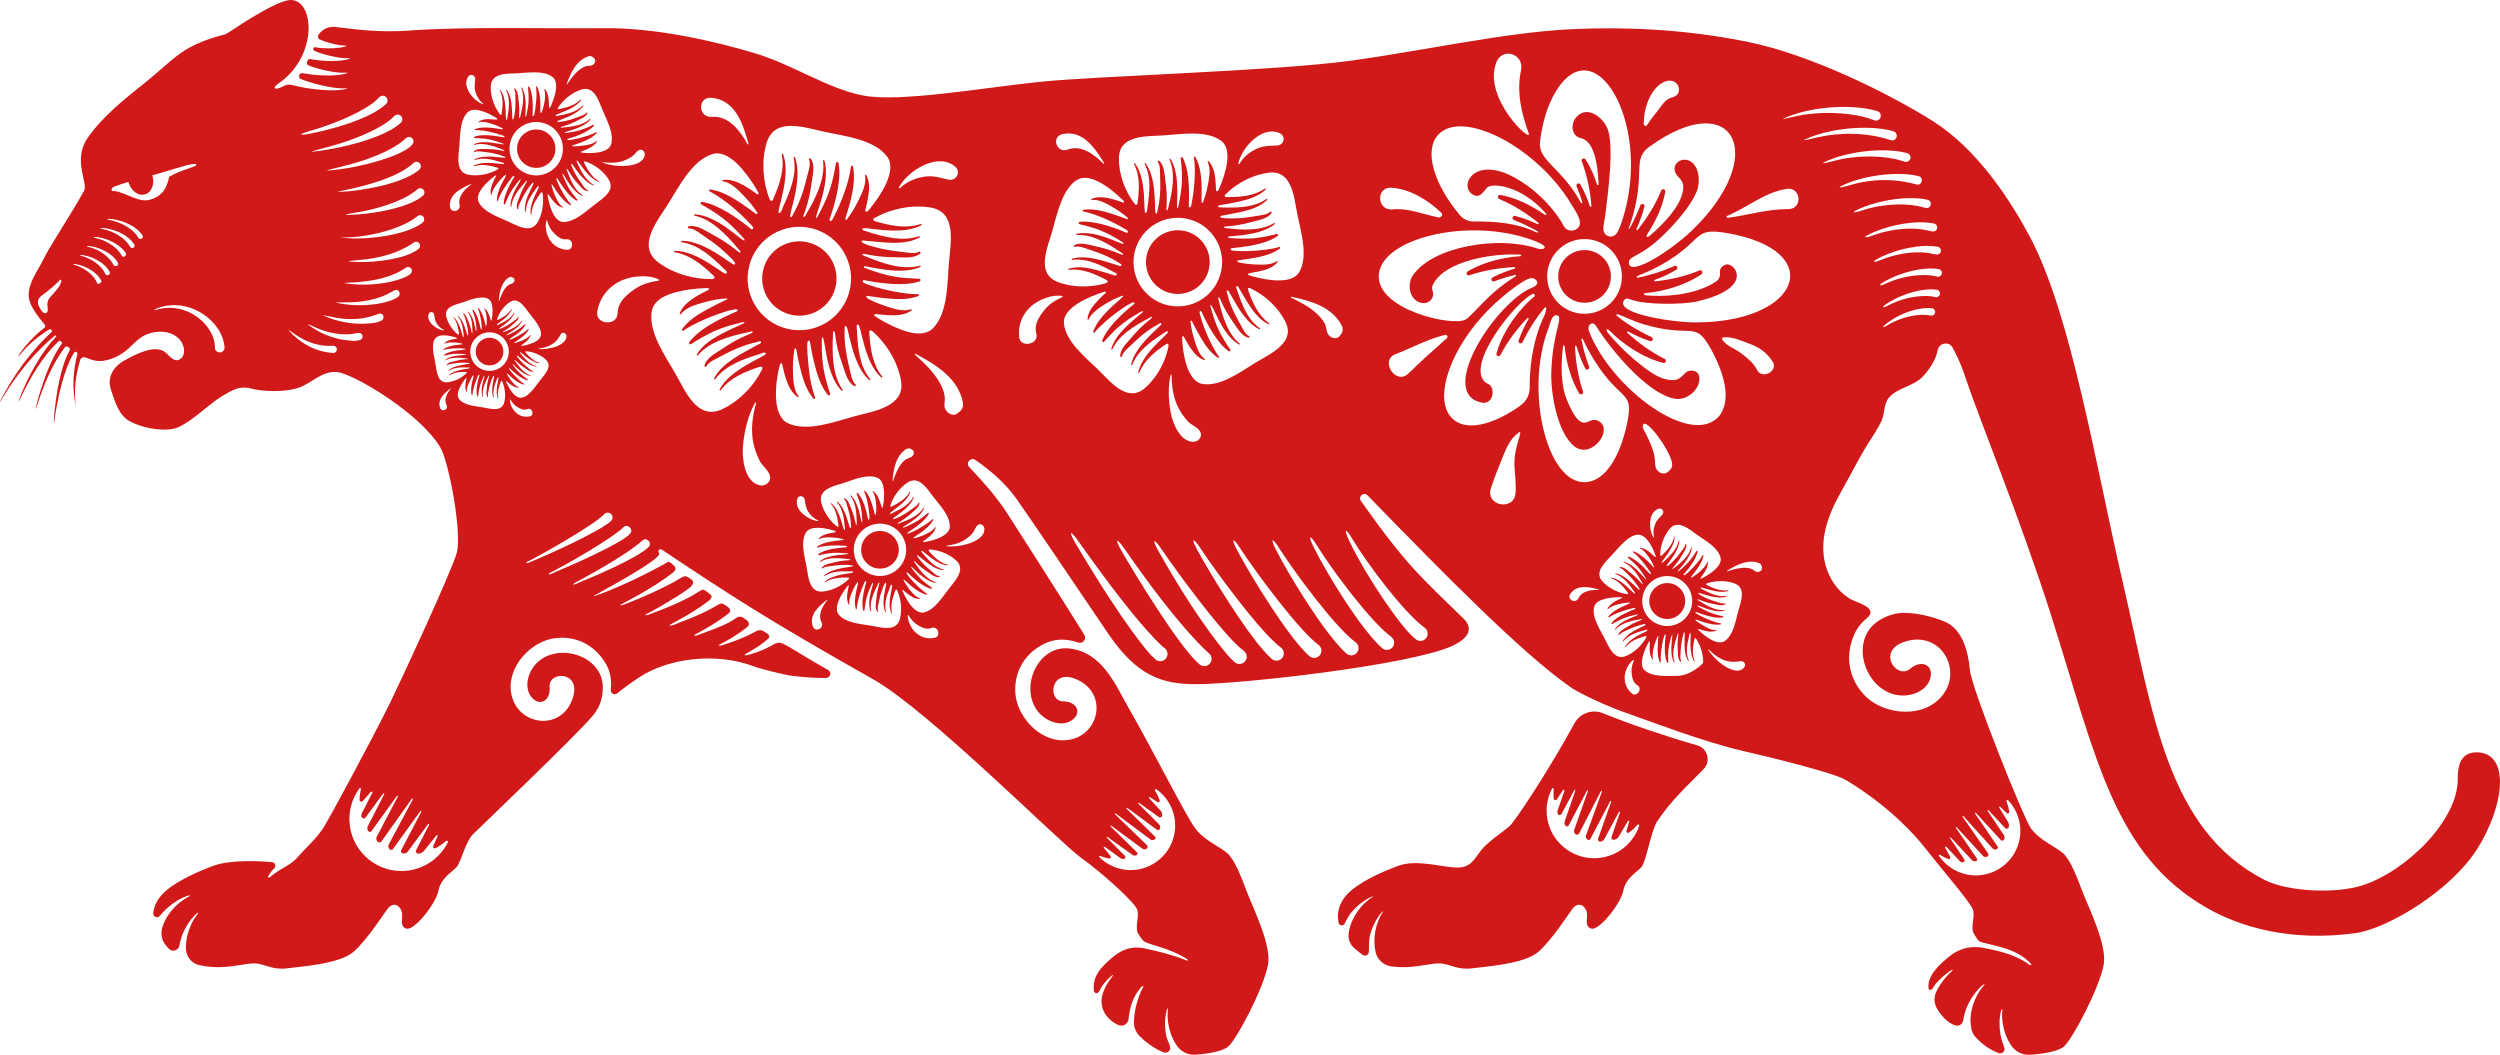 <svg xmlns="http://www.w3.org/2000/svg" viewBox="0 0 402.784 169.941"><defs><style>.d{fill:#d21919;}</style></defs><g id="a"></g><g id="b"><g id="c"><path class="d" d="M266.58,98.891c-1.137-1.124-1.147-2.956-.023-4.092,1.124-1.137,2.956-1.147,4.092-.024,1.137,1.124,1.147,2.956,.024,4.093-1.124,1.137-2.956,1.147-4.093,.023ZM127.295,50.672c3.204,.824,6.469-1.105,7.293-4.31,.824-3.204-1.105-6.469-4.31-7.293-3.204-.824-6.469,1.105-7.293,4.309-.824,3.204,1.105,6.47,4.309,7.293Zm14.917,40.911c1.657-.24,2.806-1.779,2.566-3.436-.24-1.658-1.779-2.806-3.437-2.566s-2.806,1.779-2.566,3.436c.24,1.658,1.779,2.806,3.437,2.566Zm52.681-49.495c-.077-2.833-2.436-5.067-5.269-4.99-2.833,.077-5.067,2.436-4.99,5.269,.077,2.833,2.436,5.067,5.269,4.99,2.833-.077,5.067-2.436,4.99-5.269Zm-108.859-15.059c1.697,.198,3.233-1.016,3.432-2.713,.198-1.697-1.017-3.233-2.713-3.432-1.697-.198-3.233,1.016-3.432,2.713-.198,1.697,1.016,3.233,2.713,3.432Zm-7.481,27.406c-1.22,.177-2.065,1.309-1.889,2.529,.177,1.22,1.309,2.065,2.529,1.889,1.22-.177,2.066-1.309,1.889-2.529-.177-1.22-1.309-2.066-2.529-1.889Zm177.489-14.079c-2.307-.413-4.513,1.123-4.926,3.43-.413,2.308,1.123,4.513,3.43,4.926,2.308,.413,4.513-1.123,4.926-3.43,.413-2.307-1.123-4.513-3.43-4.925Zm18.42,83.579c-2.508,2.573-5.325,5.111-7.5,8.457-.91,1.4-1.787,6.497-2.476,7.285-.689,.787-2.559,1.772-2.953,3.838-.394,2.067-3.838,6.397-5.118,6.102-1.28-.295-.506-1.957-.787-2.756-.418-1.188-1.42-1.442-2.165-.591-.454,.518-3.346,5.118-5.61,7.086-2.264,1.968-8.464,2.362-10.728,2.657-2.264,.295-3.543-.689-5.019-.787-1.476-.098-3.838,.689-6.496,.591-.529-.02-1.008-.059-1.449-.117-1.21-.158-2.214-1.038-2.51-2.221-.014-.056-.028-.113-.04-.17-.17-.761-.211-1.557-.151-2.355,.121-1.363,.526-2.762,1.295-3.963,.125-.196,.044-.216-.123-.025-.941,1.078-1.585,2.433-1.941,3.864-.119,.503-.153,1.601-.146,2.491,.004,.533-.604,.836-1.03,.515-.415-.313-.889-.689-1.31-1.061-.662-.586-1.045-1.45-.932-2.327,.027-.212,.063-.424,.109-.635,.166-.762,.462-1.502,.851-2.2,.684-1.19,1.642-2.293,2.849-3.061,.193-.123,.148-.182-.07-.086-1.324,.582-2.492,1.55-3.426,2.711-.28,.357-.654,1.04-.955,1.636-.213,.421-.848,.355-.952-.105-.316-1.399-.041-2.979,1.173-4.407,1.673-1.968,5.512-3.74,8.464-4.823s7.185,.295,9.448,.295,2.756-1.378,3.838-2.756c1.083-1.378,3.346-2.854,4.527-3.838,.923-.769,6.267-8.854,10.546-16.653,.894-1.63,2.87-2.315,4.591-1.613,4.151,1.692,10.51,3.849,15.179,5.17,1.691,.478,2.244,2.591,1.018,3.849Zm-10.359,9.117c.062-.184-.177-.316-.302-.167-.398,.472-.854,.897-1.359,1.263-.195,.142-.46-.051-.393-.283l.431-1.494c.036-.124-.134-.197-.2-.086l-1.474,2.491c-.141,.237-.364,.414-.628,.494-.035,.011-.07,.021-.105,.031-.276,.079-.527-.181-.434-.452l1.366-3.975c.036-.105-.113-.171-.166-.072l-2.369,4.402c-.134,.248-.395,.401-.677,.396l-.008-0c-.236-.004-.398-.239-.319-.461l2.124-5.975c.037-.105-.113-.171-.165-.072l-3.205,6.111c-.055,.104-.175,.159-.288,.128l-.012-.003c-.323-.089-.501-.435-.387-.749l2.569-7.066c.037-.102-.109-.166-.159-.07l-3.526,6.839c-.102,.197-.351,.265-.538,.146l-.008-.005c-.242-.153-.345-.453-.25-.722l2.235-6.287c.035-.097-.104-.158-.152-.067l-2.961,5.644c-.098,.187-.354,.22-.495,.063l-.006-.006c-.17-.189-.225-.455-.142-.696l1.722-5.011c.034-.099-.106-.161-.156-.068l-2.087,3.877c-.13,.24-.478,.229-.592-.02l-.004-.009c-.075-.164-.084-.351-.025-.522l1.095-3.185c.049-.141-.144-.236-.227-.112l-.992,1.497c-.142,.214-.476,.133-.501-.123-.048-.499-.061-1.058-.011-1.566,.014-.146-.182-.203-.251-.074-.872,1.649-1.153,3.627-.612,5.612,.948,3.473,4.272,5.847,7.864,5.607,3.268-.219,5.828-2.386,6.777-5.204Zm134.949,3.823c-4.369,6.796-14.491,12.771-19.57,13.467-10.366,1.42-18.509-.947-23.959-4.082-14.931-8.587-17.733-24.011-25.05-47.089-4.817-15.194-11.975-32.687-13.804-38.321-.59-1.818-1.26-3.353-2.072-4.836-.587-1.07-2.169-.797-2.411,.399-.28,1.378-.97,2.704-2.397,4.256-1.494,1.623-4.517,1.883-5.671,3.69-.588,.92-.485,2.304-.942,3.354-.618,1.421-1.556,2.68-2.363,3.995-1.436,2.34-2.679,4.87-4.046,7.266-2.206,3.866-3.988,8.358-2.422,12.789,.712,2.014,2.188,3.984,4.111,4.921,.889,.433,4.286,1.334,2.283,2.951-.824,.664-1.494,1.491-1.951,2.493-1.657,3.632-.886,7.524,1.897,10.168,3.031,2.879,9.337,3.557,12.342-.347,3.213-4.174-.497-10.563-6.311-8.505-4.38,1.55-1.109,6.118,1.036,4.301,1.673-1.417,3.533-.747,3.333,1.089-.205,1.87-2.09,3.06-4.042,3.207-6.042,.457-9.523-8.389-4.595-11.872,1.312-.927,2.974-1.504,4.713-1.428,2.11,.091,4.242,.649,6.08,1.376,2.832,1.119,3.867,4.709,4.129,7.782,.255,3.002,8.725,24.088,9.842,25.577,1.476,1.968,4.035,2.953,5.216,4.035,1.181,1.083,2.165,3.74,3.15,6.299,.984,2.559,3.936,8.476,3.358,11.6-.704,3.809-5.031,12.021-6.409,13.202-.907,.778-3.181,1.171-5.471,1.321-1.149,.075-2.268-.447-2.94-1.381-.457-.635-.804-1.334-1.062-2.074-.379-1.134-.571-2.38-.463-3.615,.036-.41-.099-.414-.201,.008-.295,1.221-.306,2.529-.091,3.802,.093,.514,.316,1.341,.617,2.078,.227,.557-.328,1.115-.895,.917-1.685-.588-3.122-1.853-3.837-2.706-.299-.357-.489-.787-.573-1.245-.079-.429-.128-.865-.133-1.307-.007-.78,.118-1.567,.344-2.334,.359-1.166,.945-2.312,1.778-3.266,.254-.291,.115-.34-.212-.058-.953,.821-1.725,1.88-2.292,3.042-.373,.787-.651,1.637-.783,2.523-.113,.772-.774,1.126-1.483,.829-1.13-.473-1.997-1.434-2.681-2.516-.53-.839-.631-1.888-.218-2.79,.204-.445,.446-.876,.723-1.286,.511-.757,1.116-1.453,1.79-2.061,.279-.252,.187-.342-.145-.125-.738,.481-1.437,1.067-2.071,1.754-.207,.225-.448,.45-.602,.735-.417,.773-1.034,1.067-.92-.244,.138-1.578,1.533-3.042,3.418-4.565,2.559-2.067,5.252-1.377,5.86-1.249,1.455,.308,4.546,.847,6.919,2.596,.324,.239,.486,.091,.215-.21-2.341-2.598-7.032-2.991-8.085-3.462-.382-.171-.627-.676-.972-1.218-.689-1.083,.197-2.756-.197-3.937-.394-1.181-4.355-5.697-7.837-10.104-1.307-1.654-5.441-6.474-12.651-10.8-1.978-1.187-12.687-3.783-16.582-4.678-6.314-1.45-15.023-4.81-19.124-6.244-2.734-.957-7.101-2.95-8.665-4.047-7.868-5.515-20.132-17.995-32.67-30.882-.602-.619-1.571,.191-1.073,.896,7.497,10.628,9.887,12.45,16.523,18.943,1.8,1.76,.568,3.291-1.707,4.369-6.555,3.105-34.007,6.21-41.4,6.21-5.52,0-9.535-1.337-14.216-8.26-5.496-8.13-11.465-16.971-14.613-21.489-1.861-2.671-4.479-4.841-6.711-6.377-.751-.517-1.607,.486-.981,1.148,2.012,2.125,4.394,4.756,6.097,7.421,2.898,4.536,7.867,12.259,12.44,19.593,.417,.668-.231,1.521-.974,1.261-1.766-.62-3.594-.673-5.279,.1-3.364,1.543-5.183,4.74-4.833,8.282,.381,3.856,4.393,8.155,8.867,7.239,4.784-.98,6.055-7.71,.729-9.791-4.012-1.567-4.487,3.619-1.881,3.645,2.032,.02,2.931,1.618,1.677,2.784-1.277,1.188-3.321,.879-4.779-.201-4.515-3.342-1.594-11.658,3.974-11.113,5.433,.532,7.59,6.029,9.59,9.491,3.625,6.274,9.314,17.545,10.79,19.514,1.476,1.968,4.035,2.953,5.216,4.035,1.181,1.083,2.165,3.74,3.15,6.299s3.936,8.476,3.358,11.6c-.705,3.809-5.031,12.021-6.409,13.202-.883,.757-3.06,1.149-5.287,1.308-1.145,.081-2.262-.437-2.932-1.369-.457-.635-.804-1.334-1.062-2.073-.391-1.168-.582-2.455-.453-3.728,.038-.372-.083-.381-.181-.002-.325,1.256-.343,2.608-.122,3.923,.076,.42,.351,1.161,.632,1.839,.268,.647-.381,1.302-1.031,1.038-1.683-.682-3.23-1.96-3.934-2.709-.52-.554-.74-1.269-.779-1.535-.241-1.629,.494-4.593,1.433-6.267,.134-.239-.042-.255-.24-.051-1.48,1.517-1.944,3.572-2.105,5.193-.076,.771-.88,1.281-1.598,.988-.655-.267-1.222-.698-1.717-1.223-.936-.993-1.279-2.405-.888-3.712,.078-.261,.172-.52,.282-.773,.33-.764,.775-1.493,1.313-2.157,.197-.243,.111-.31-.153-.08-.743,.648-1.476,1.456-1.827,2.237-.417,.929-.954,.542-.997,.15-.251-2.285,1.058-3.8,3.243-5.564,2.559-2.067,4.843-1.247,5.454-1.125,1.195,.239,4.011,.91,6.101,1.77,.425,.175,.495,.016,.137-.215-2.655-1.717-5.99-2.239-6.806-2.78-.343-.228-.614-.667-.95-1.194-.689-1.083,.197-2.756-.197-3.937-.394-1.181-5.61-5.905-9.055-8.366-3.445-2.461-24.573-23.722-33.463-28.739-16.797-9.479-23.002-13.502-34.068-20.902-.195-.13-.453-.049-.544,.167-.098,.232,.107,.302,.117,.503,.053,1.129-10.483,6.673-10.508,6.752-.024,.076,.091,.059,.125,.047,5.87-2.061,11.825-5.507,11.828-5.507,.37,.028,.697,.425,.961,.661,.387,.346,.217,.729-.126,1.012-3.418,2.721-8.452,5.158-8.507,5.237-.039,.056-.01,.108,.05,.123,.159,.039,6.374-2.403,9.596-4.396,.361-.224,.698-.443,1.12-.211,1.076,.59,1.057,.869,.697,1.424-.384,.591-4.607,3.142-6.694,4.26-.226,.121-.618,.242-.775,.436-.062,.077,.224,.058,.229,.058,.153-.007,.358-.127,.503-.18,10.175-3.694,7.529-4.828,9.641-3.247,.699,.523-.065,1.022-.523,1.367-2.71,2.027-5.801,3.474-5.982,3.667,.196,.257,1.433-.363,1.707-.464,6.524-2.406,6.221-3.5,7.172-2.835,.27,.189,.723,.393,.85,.703,.192,.47-.11,.629-.448,.894-1.396,1.092-3.295,2.222-4.864,3.059-.09,.048-.476,.186-.412,.306,.093,.175,1.316-.35,1.483-.408,5.52-1.936,4.999-2.594,5.882-2.633,.324-.014,.558,.205,.812,.376,.194,.131,.414,.239,.526,.451,.27,.51-.015,.729-.403,1.033-2.115,1.662-4.333,2.637-4.34,2.732-.022,.271,1.155-.192,1.304-.241,3.966-1.304,4.668-2.201,5.316-2.18,.492,.016,.864,.357,1.265,.612,.277,.176,.301,.561,.059,.782-1.48,1.343-3.492,2.325-3.642,2.445-.501,.4,.459,.157,.61,.113,7.175-2.117,1.595-3.835,12.695,2.475,.614,.349,.434,1.29-.461,1.285-1.819-.01-3.722-.133-5.435-.364-1.234-.166-4.912-1.075-6.075-1.514-6.113-2.301-13.773-1.341-18.53,1.809-1.036,.686-2.228,1.534-3.47,2.533-.46,.369-1.113-.008-1.044-.593,.173-1.457-.053-2.889-.801-4.179-1.859-3.201-5.215-4.705-8.707-4.017-3.802,.749-7.696,5.154-6.355,9.52,1.434,4.668,8.256,5.287,9.816-.214,1.175-4.144-4.032-4.119-3.809-1.522,.175,2.025-1.33,3.073-2.611,1.936-1.305-1.157-1.194-3.221-.259-4.776,2.894-4.814,11.451-2.704,11.443,2.89-.002,1.55-.384,3.084-1.554,4.497-2.659,3.215-18.227,18.034-19.385,19.192-1.181,1.181-1.906,4.455-2.595,5.243-.689,.787-2.559,1.772-2.953,3.838-.394,2.067-3.838,6.397-5.118,6.102-1.28-.295-.506-1.957-.787-2.756-.418-1.188-1.42-1.442-2.165-.591-.454,.518-3.346,5.118-5.61,7.086-2.264,1.968-8.464,2.362-10.728,2.657-2.264,.295-3.543-.689-5.019-.787-1.476-.098-3.838,.689-6.496,.591-1.072-.04-1.938-.161-2.699-.349-1.159-.287-1.988-1.328-2.046-2.52-.038-.788,.053-1.57,.242-2.336,.305-1.169,.833-2.329,1.611-3.312,.247-.312,.129-.378-.183-.085-.921,.863-1.648,1.958-2.167,3.147-.197,.469-.423,1.195-.567,1.99-.145,.798-1.151,1.095-1.708,.505-.205-.218-.395-.445-.574-.683-.57-.754-.755-1.741-.492-2.648,.07-.241,.151-.48,.245-.716,.29-.724,.705-1.405,1.205-2.029,.732-.89,1.645-1.687,2.699-2.249,.402-.215,.405-.363-.013-.222-1.185,.399-2.292,1.082-3.251,1.935-.352,.321-.832,.762-1.259,1.312-.371,.478-1.133,.143-1.065-.458,.106-.937,.497-1.896,1.261-2.795,1.673-1.968,5.511-3.74,8.464-4.823,2.501-.917,6.801-.82,9.42-.574,.49,.046,.7,.641,.352,.989-.324,.324-.669,.729-1.005,1.326-.119,.212,.159,.228,.407,.021,1.738-1.448,3.24-1.803,4.426-3.195,1.136-1.334,3.064-3.005,4.214-4.865,.808-1.308,7.346-13.344,10.61-19.925,1.238-2.495,9.862-21.018,10.748-24.167,.886-3.15-1.249-14.683-2.658-17.027-3.371-5.609-13.976-11.811-16.535-12.106-2.544-.293-4.232,1.87-6.397,2.559-2.165,.689-5.61,.591-7.48,.098-1.87-.492-2.939,.105-5.005,1.384-2.067,1.28-5.427,4.718-7.691,5.112-2.264,.394-5.216-.295-6.988-1.28-1.734-.963-2.331-3.223-2.935-4.958-.714-2.05,.324-3.77,2.163-4.799,1.683-.942,5.139-2.817,6.784-1.132,.631,.646,1.476,1.61,2.371,.761,.728-.691,.46-1.953-.042-2.696-1.329-1.965-4.435-1.909-6.293-.741-.87,.546-1.579,1.356-2.343,2.033-1.316,1.165-3.467,2.124-5.161,1.811-.506-.094-1.044-.272-1.583-.502-.348-.148-.755,.031-.869,.392-.744,2.38-1.056,5.004-.701,7.482-.641-2.749-.446-5.91,.256-8.431,.073-.264-.347-.517-.509-.268-1.717,2.641-2.76,7.723-3.195,10.95-.337,2.504,.098-7.173,2.465-11.323,.172-.302-.51-.82-.777-.467-2.114,2.789-3.488,6.26-4.545,9.578-.697,2.184,1.118-6.175,4.046-10.171,.151-.206-.277-.573-.467-.399-2.662,2.432-4.763,6.149-6.302,9.408-.945,2.003,1.727-5.803,5.825-10.095,.123-.129-.044-.302-.183-.187-2.913,2.408-5.977,5.899-8.571,10.28-.303,.511-.359,.488-.084-.037,2.291-4.365,5.032-7.934,8.111-10.808,.248-.231-.13-.577-.389-.417-1.772,1.101-3.374,2.432-4.681,4.069-.959,1.202,.668-1.829,3.921-4.336,.168-.13,.194-.371,.056-.533-.999-1.167-1.935-2.449-2.364-3.581-.934-2.461,1.433-5.292,2.122-6.867,.689-1.575,4.862-7.905,6.594-11.121,.689-1.28-1.938-4.936,.621-8.578,2.534-3.607,6.195-6.413,9.598-9.149,1.827-1.468,3.541-3.179,5.442-4.512,1.979-1.387,4.532-2.316,6.989-2.93,.455-.114,2.631-1.694,4.222-2.64C42.559,1.646,45.225,.144,46.623,.011c4.038-.382,4.809,9.043-1.882,13.532-.75,.503-.647,1.023,.403,.579,.224-.095,.446-.196,.664-.303,1.171-.575,1.418,.332,6.311,.682,2.933,.21,4.364-.323,3.637-.273-2.093,.145-5.643-.823-7.361-1.52-.237-.096-.246-.459-.146-.686,.267-.605,1.02,.178,4.887,.136,2.187-.023,3.314-.513,2.704-.453-1.692,.168-4.884-.624-6.172-1.188-.451-.197-.127-1.105,.337-1.009,1.724,.356,4.601,.489,6.225,.002,.185-.055,.173-.14-.009-.128-1.641,.114-5.114-.846-5.689-1.273-.141-.105-.033-.545,.142-.511,1.278,.249,3.021,.239,4.1,.077,1.275-.191,1.078-.336,.855-.333-.663,.01-1.549-.166-2.192-.332-.609-.158-1.323-.383-1.895-.631-.295-.128-.404-.503-.226-.771,.566-.848,1.553-1.371,2.622-1.273,1.677,.154,6.488,.999,11.772,.601,9.153-.689,23.129-.295,31.593-.394,8.464-.098,18.11,2.165,24.31,4.035,6.201,1.87,11.515,5.61,17.322,6.791s19.094-1.181,28.444-2.165,37.894-1.725,50.363-3.439c11.358-1.561,24.898-4.558,35.341-5.055,7.891-.376,17.655-.136,28.278,1.988,10.211,2.041,22.862,8.289,30.046,12.816,7.185,4.527,12.475,12.723,15.611,18.591,6.691,12.52,10.643,36.963,15.058,56.002,4.802,20.705,6.973,39.53,22.728,47.636,3.825,1.968,11.495,2.245,15.638,.956,7.282-2.265,15.603-10.625,15.531-17.153-.026-2.317,.531-4.351,3.079-4.332,2.596,.019,3.616,2.035,3.721,4.329,.167,3.634-1.751,8.265-3.722,11.331ZM9.708,45.056c-.651,.723-1.464,1.374-2.216,2.003-.652,.545-1.494,.83-1.375,1.814,.056,.462,.955,2.176,1.485,1.4,.208-.305,.024-.876,.029-1.208,.017-1.121,.619-1.141,1.82-2.804,.146-.203,.727-1.157,.258-1.205Zm6.623,.172c-1.433-2.701-5.867-3.021-4.135-2.494,1.323,.414,2.924,1.529,3.424,2.815,.204,.516,.812-.131,.711-.321Zm1.347-1.407c-.009-.025-.021-.049-.034-.073-1.561-2.745-6.149-2.957-4.344-2.467,1.375,.384,3.06,1.476,3.64,2.799,.223,.514,.908,.198,.738-.259Zm1.317-1.481c-.011-.025-.024-.049-.038-.073-1.695-2.792-6.406-2.888-4.553-2.441,1.437,.358,3.039,1.312,3.88,2.829,.269,.486,.908,.12,.711-.315Zm1.317-1.481c-.182-.346-.655-.894-1.363-1.393-2.259-1.556-4.926-1.411-3.441-1.094,1.509,.334,3.357,1.403,4.073,2.767,.322,.619,.826-.102,.732-.28Zm1.317-1.481c-.015-.024-.03-.049-.046-.072-1.956-2.87-6.938-2.757-4.971-2.388,1.552,.304,3.503,1.354,4.288,2.751,.007,.013,.05,.089,.058,.102,.281,.459,.933,.038,.671-.393Zm1.317-1.481c-.407-.594-.941-1.036-1.502-1.397-2.478-1.563-5.327-1.299-3.728-1.036,1.647,.284,3.742,1.36,4.564,2.839l.003,.006c.117,.206,.377,.258,.562,.132,.178-.122,.223-.365,.101-.543Zm1.126-5.697c2.224-.596,2.852-2.098,3.184-3.725,2.316-1.304,4.607-1.594,4.356-2.001-.205-.424-4.599,1.109-7.07,1.779l.006,.015c.415,1.358-.105,2.721-1.161,3.044-1.056,.323-2.249-.517-2.664-1.875-.013-.044-.018-.088-.029-.132-.834,.246-1.64,.506-2.349,.785-.506,.199-.483,.852,.023,.681,1.794,.163,3.913,1.91,5.705,1.43Zm12.109,23.735c-.128-1.403-.766-2.73-1.733-3.832-2.127-2.425-5.843-3.759-9.201-2.401-.578,.234-.515,.343,.073,.173,3.231-.933,6.486,.554,8.2,2.946,1.251,1.739,1.087,3.094,1.101,3.174-.006,.459,.387,.83,.852,.788,.43-.039,.746-.419,.707-.849Zm35.674,79.559c-.505,.449-1.064,.839-1.668,1.157-.234,.123-.49-.126-.382-.367l.699-1.552c.058-.129-.115-.234-.203-.124l-1.984,2.469c-.189,.235-.459,.392-.757,.437-.039,.006-.079,.012-.118,.017-.311,.043-.543-.278-.4-.557l2.097-4.093c.056-.109-.096-.202-.168-.104l-3.251,4.401c-.183,.248-.49,.373-.794,.324l-.009-.001c-.255-.042-.394-.321-.274-.549l3.23-6.142c.057-.108-.096-.203-.168-.104l-4.422,6.121c-.076,.104-.214,.145-.332,.093l-.013-.005c-.336-.147-.476-.549-.303-.872l3.881-7.255c.056-.105-.092-.197-.161-.1l-4.882,6.86c-.141,.198-.421,.233-.606,.075l-.008-.006c-.238-.203-.304-.544-.158-.821l3.399-6.463c.053-.1-.088-.187-.154-.096l-4.084,5.654c-.135,.187-.417,.183-.546-.008l-.005-.008c-.155-.231-.173-.528-.046-.776l2.644-5.161c.053-.102-.09-.191-.159-.098l-2.863,3.876c-.177,.24-.553,.174-.638-.113l-.003-.01c-.056-.19-.036-.393,.054-.569l1.681-3.28c.075-.146-.119-.279-.228-.156l-1.307,1.468c-.187,.21-.536,.07-.523-.211,.026-.548,.099-1.156,.232-1.698,.038-.156-.166-.248-.26-.119-1.201,1.65-1.813,3.75-1.535,5.984,.487,3.909,3.719,6.998,7.647,7.296,3.574,.271,6.684-1.68,8.15-4.584,.096-.19-.143-.369-.302-.228Zm105.273,2.616c1.242,1.228,2.94,2.015,4.865,2.066,3.369,.09,6.396-2.248,7.152-5.533,.688-2.988-.563-5.869-2.832-7.482-.148-.105-.331,.073-.232,.226,.315,.485,.573,1.008,.765,1.56,.074,.213-.17,.398-.359,.276l-1.223-.79c-.101-.066-.213,.067-.131,.156l1.834,1.995c.174,.19,.272,.438,.273,.696,0,.034-0,.068-.001,.102-.004,.268-.305,.424-.522,.267l-3.194-2.299c-.085-.061-.183,.055-.11,.129l3.306,3.314c.186,.187,.253,.462,.172,.714l-.002,.007c-.068,.21-.322,.292-.5,.161l-4.781-3.52c-.085-.062-.184,.055-.109,.128l4.611,4.526c.079,.077,.095,.2,.036,.293l-.006,.01c-.167,.266-.525,.332-.776,.144l-5.639-4.214c-.082-.061-.178,.053-.105,.123l5.177,5.01c.149,.145,.143,.386-.014,.522l-.006,.006c-.202,.175-.499,.187-.715,.029l-5.031-3.704c-.078-.057-.17,.051-.101,.118l4.258,4.18c.141,.138,.102,.376-.077,.461l-.007,.003c-.215,.102-.469,.078-.662-.061l-4.026-2.899c-.08-.058-.173,.052-.104,.122l2.911,2.919c.18,.181,.076,.49-.177,.525l-.009,.001c-.168,.023-.337-.02-.474-.118l-2.558-1.843c-.114-.082-.251,.065-.162,.173l1.074,1.294c.154,.185-.009,.463-.246,.416-.46-.092-.965-.232-1.406-.414-.127-.052-.231,.108-.134,.205Zm-21.988-73.22c-.7-3.899-4.35-6.148-7.602-7.868-.105-.056-.191,.072-.104,.15,1.484,1.327,2.993,2.737,3.972,4.494,1.678,3.011,.042,3.426,1.239,4.72,.335,.362,1.013,.602,1.475,.303,.68-.44,1.173-.945,1.019-1.799Zm-4.394,20.083c-.183,1.163-1.965,2.133-2.018,2.248-.037,.082,.05,.13,.123,.12,1.452-.201,4.112-.966,4.174-2.451,.073-1.747-1.598-3.483-2.608-4.785-1.023-1.317-2.336-3.586-4.207-2.355-1.284,.845-2.3,2.248-2.775,3.704-.025,.075-.02,.168,.076,.191,.079,.018,.284-.098,.587-.257,.974-.511,1.917-1.147,2.449-2.126,.032-.058,.12-.006,.1,.052-.491,1.417-2.007,2.327-3.179,3.258-.142,.113-.049,.246,.052,.21,.11-.04,.218-.102,.324-.153,1.244-.6,2.59-1.274,3.277-2.538,.032-.058,.12-.006,.1,.052-.614,1.771-3.304,3.175-3.322,3.407-.015,.186,.216,.048,.287,.021,1.219-.453,2.104-1.096,3.17-1.87,.246-.178,.521-.378,.622-.677,.032-.096,.174-.045,.163,.048-.079,.666-.792,1.144-1.246,1.56-.735,.674-1.275,1.036-1.875,1.411-.073,.046-.362,.17-.361,.271,.001,.126,.201,.001,.25-.016,1.496-.536,3.092-1.226,3.886-2.477,.036-.056,.12,.002,.096,.059-.753,1.77-3.552,2.908-3.419,3.112,.087,.134,1.772-.743,1.912-.82,.764-.423,1.437-.966,2.098-1.531,.081-.069,.213,.04,.162,.133-.565,1.045-1.849,1.986-2.842,2.638-2.216,1.455,1.759-.192,3.453-1.774,.058-.055,.154,.03,.119,.098-.887,1.734-3.486,2.811-3.186,2.977,.134,.074,2.915-.757,3.458-1.767,.026-.05,.107-.031,.097,.029Zm-14.655-4.705c.6,.299,.808,1.133,1.046,1.7,.785,1.873,.676,2.806,.872,2.594,.041-.044,.017-.575,.015-.635-.049-1.38-.124-2.884-1.006-4.021-.04-.052,.043-.113,.088-.07,1.318,1.222,1.573,4.079,1.712,4.242,.043,.05,.093,.017,.105-.04,.018-.087-.005-.203-.008-.292-.066-1.727-.3-2.645-.892-4.21-.038-.1,.109-.186,.18-.108,1.257,1.407,1.595,4.23,1.701,4.293,.38,.226,.051-1.639-.064-2.362-.12-.758-.313-1.507-.617-2.213-.032-.074,.081-.134,.132-.079,1.321,1.411,1.44,4.125,1.718,3.872,.172-.157,.224-2.928-.486-3.718-.038-.042,.007-.111,.06-.082,1.391,.763,1.386,4.066,1.675,2.047,.196-1.374,.299-3.698-.981-4.22-1.619-.66-3.818,.323-5.386,.833-1.586,.516-4.165,.982-3.641,3.16,.384,1.594,1.491,3.093,2.561,3.879,.053,.047,.093,.072,.161,.021,.081-.061,.063-.097-.001-.581-.15-1.136-.419-2.266-1.185-3.124-.044-.049,.035-.115,.083-.076,1.554,1.255,1.863,4.428,2.138,4.317,.097-.039,.07-.189,.031-.556-.143-1.374-.321-2.869-1.278-3.943-.044-.049,.035-.115,.083-.076,1.18,.953,1.552,2.803,2.009,4.162,.051,.152,.162,.097,.186-.042,.041-.237-.061-1.086-.102-1.353-.101-.668-.25-1.227-.581-2.368-.085-.291-.179-.618-.427-.814-.079-.063,.017-.179,.1-.137Zm1.511,8.919c.335,2.305,2.474,3.902,4.779,3.568,2.305-.334,3.903-2.474,3.568-4.779-.334-2.305-2.474-3.902-4.779-3.568-2.305,.334-3.902,2.474-3.568,4.779Zm9.253-39.189c-1.089,.868-2.693,.839-4.009,.763-1.435-.084-2.195-.351-1.963,.101,.085,.166,3.682,2.411,6.309,2.799,1.078,.159,2.285,.07,3.095-.743,2.436-2.448,2.318-7.205,2.582-10.45,.267-3.283,1.381-8.339-2.986-9.042-2.449-.394-5.083-.004-7.362,.916-.98,.395-1.361,.651-1.621,.78-.149,.073-.243,.118-.198,.295,.049,.193,.129,.189,1.06,.441,2.185,.591,4.447,.961,6.597,.22,.123-.043,.184,.151,.076,.209-3.507,1.897-9.488-.006-9.496,.61-.002,.183,.249,.246,.381,.289,2.919,.958,6.043,1.804,8.769,.864,.123-.042,.184,.151,.076,.209-2.625,1.42-6.142,.706-9.116,.492-.316-.022-.299,.222-.065,.371,.618,.395,3.342,1.115,5.253,1.332,2.135,.243,3.097,.52,3.858,.098,.175-.097,.313,.167,.174,.287-1.002,.865-2.68,.611-3.896,.612-4.055,.004-5.636-.918-5.391-.386,.048,.104,.193,.129,.293,.17,2.891,1.214,6.129,2.329,8.948,1.568,.126-.034,.173,.164,.061,.214-3.212,1.462-8.658-.232-9.036-.11-.124,.04-.101,.157-.008,.221,.1,.069,1.509,.554,1.605,.586,2.659,.891,4.375,1.102,7.285,1.201,.21,.007,.257,.341,.06,.41-2.414,.837-6.249,.349-8.754-.145-.097-.019-.274-.092-.366-.025-.096,.072-.053,.225-.006,.311,.214,.39,5.509,1.964,8.864,1.932,.158-.002,.183,.249,.044,.301-1.548,.577-3.264,.558-4.891,.395-.978-.098-1.965-.204-2.936-.363-.159-.026-.659-.19-.537,.15,.152,.426,2.854,1.366,3.281,1.507,1.15,.38,2.667,.856,3.866,.438,.105-.037,.197,.097,.104,.171Zm-3.063,27.452c-.006,.06,.071,.075,.09,.019,1.593-4.589,2.817-3.204,3.287-4.232,.104-.227,.084-.591-.146-.748l-.092-.063c-.294-.202-.631-.266-.947-.062-1.685,1.088-2.023,3.232-2.192,5.087Zm1.221-47.148c1.066-1.021,2.439-1.613,3.891-1.836,1.413-.217,2.505,.14,3.837,.465,1.331,.324,2.19-1.24,1.094-2.135-2.819-2.306-7.589,.736-8.991,3.356-.056,.105,.067,.248,.168,.151Zm-20.994,1.842c.058,.143,.198,.279,.362,.2,.166-.08,.223-.355,.291-.512,.963-2.223,1.76-4.569,1.276-6.955-.026-.128,.174-.162,.218-.048,1.349,3.544-1.061,9.166-.703,9.449,.303,.24,.586-.699,.665-.874,1.123-2.486,2.305-5.215,1.74-8-.026-.128,.174-.162,.217-.048,1.354,3.556-1.118,9.365-.744,9.615,.229,.153,.422-.439,.499-.575,1.272-2.233,1.795-4.331,2.427-6.854,.146-.582,.31-1.233,.082-1.814-.073-.186,.207-.288,.307-.135,.726,1.108,.253,2.737,.094,3.942-.474,3.592-1.387,5.124-1.313,5.341,.104,.304,.397-.262,.429-.317,1.582-2.706,3.115-5.767,2.731-8.662-.017-.129,.185-.15,.221-.033,1.159,3.807-2.053,9.918-1.193,9.19,.042-.035,.025-.042,.326-.6,1.672-3.101,2.187-4.954,2.728-8.188,.035-.207,.372-.209,.414-.005,.531,2.595-.519,6.43-1.373,8.886-.045,.129-.132,.278-.017,.397,.278,.287,.587-.518,.674-.681,1.094-2.058,2.421-5.498,2.737-8.068,.019-.157,.271-.149,.304-.004,.741,3.244-1.154,7.923-1.221,8.464-.015,.12,.059,.231,.177,.157,.127-.078,.247-.316,.335-.436,.666-.903,1.227-1.92,1.714-2.924,.528-1.09,1.2-2.531,.943-3.775-.022-.109,.122-.183,.183-.08,.717,1.193,.477,2.78,.228,4.075-.302,1.569-.476,1.615-.325,1.76,.252,.243,.564-.236,.691-.392,1.779-2.179,4.47-6.228,2.751-8.461-2.106-2.737-6.837-3.246-10.02-3.935-3.219-.697-8.085-2.466-9.356,1.771-.872,2.909-.63,6.322,.499,9.128Zm-3.301,10.652c-1.146,4.455,1.537,8.996,5.993,10.142,4.455,1.146,8.996-1.538,10.142-5.993,1.146-4.456-1.537-8.996-5.993-10.142-4.455-1.146-8.996,1.537-10.142,5.993Zm-5.98-23.97c2.66-.226,4.579,2.325,5.689,4.396,.047,.087,.201,.046,.172-.058-.888-3.194-2.138-7.148-6.045-7.409-2.192-.147-2.125,3.267,.184,3.071Zm-8.658,23.452c1.323,.989,2.852,1.692,4.44,2.134,1.254,.348,2.504,.519,3.675,.536,.296,.005,.873,.127,.909-.255,.018-.188-.163-.294-.285-.41-1.768-1.685-3.728-3.278-6.158-3.646-.129-.019-.093-.219,.03-.221,3.379-.045,7.151,3.218,8.051,3.632,.15,.069,.3,.048,.368-.114,.085-.203-.245-.408-.378-.538-1.95-1.908-4.107-3.955-6.917-4.38-.129-.02-.092-.219,.03-.221,3.673-.049,8.045,3.929,8.456,3.834,.085-.02,.154-.13,.15-.216-.012-.236-2.006-2.318-4.107-3.741-1.776-1.204-2.502-1.897-3.372-1.877-.199,.005-.2-.293-.021-.335,1.29-.302,2.658,.702,3.735,1.265,3.479,1.818,4.499,3.333,4.627,2.891,.04-.139-.258-.393-.343-.493-1.982-2.357-4.242-4.754-7.067-5.382-.127-.028-.077-.225,.045-.218,3.7,.203,7.549,4.35,7.95,4.214,.224-.076-.096-.365-.506-.813-2.178-2.383-3.679-3.45-6.428-5.011-.183-.104-.069-.421,.137-.391,2.48,.371,5.526,2.477,7.493,4.033,.149,.118,.511,.56,.71,.33,.221-.257-.36-.729-.512-.894-1.553-1.687-4.216-4.019-6.496-5.184-.141-.072-.047-.306,.101-.287,2.21,.279,4.288,1.704,6.243,3.089,1.106,.782,1.231,1.022,1.365,.825,.1-.148-.106-.353-.182-.467-.617-.926-1.37-1.79-2.139-2.585-.843-.871-1.966-1.996-3.221-2.181-.11-.016-.13-.177-.013-.2,2.195-.423,5.12,2.051,5.535,2.281,.147,.082,.265-.04,.224-.19-.054-.2-2.084-3.775-4.251-5.413-.939-.71-2.071-1.211-3.194-.857-3.294,1.038-5.396,5.308-7.135,8.06-1.76,2.785-5.092,6.748-1.548,9.396Zm-5.912,2.9c-2.143,.96-3.548,2.747-3.943,5.051-.355,2.068,3.234,2.388,3.277,.245,.033-1.609,1.064-2.62,2.273-3.552,1.384-1.067,2.619-1.434,4.314-1.704,.122-.019,.11-.174,.017-.219-1.636-.797-4.307-.551-5.938,.18Zm-14.694,8.81c-.135,.855-1.442,1.559-1.485,1.654-.027,.06,.037,.096,.09,.088,.731-.102,1.898-.422,2.53-.908,1.459-1.123-.31-3.043-1.377-4.417-.753-.97-1.719-2.639-3.096-1.734-.945,.622-1.693,1.655-2.042,2.726-.018,.056-.015,.124,.056,.14,.046,.011,.099-.021,.139-.04,.825-.409,1.651-.896,2.096-1.714,.023-.043,.088-.005,.073,.038-.457,1.318-2.42,2.3-2.393,2.491,.018,.133,.165,.029,.33-.051,.916-.441,1.907-.938,2.412-1.868,.023-.043,.088-.005,.073,.038-.452,1.304-2.432,2.338-2.445,2.507-.011,.137,.159,.035,.211,.016,.599-.222,1.19-.556,1.706-.931,.646-.469,.982-.636,1.085-.944,.024-.07,.128-.033,.12,.035-.058,.49-.583,.842-.917,1.148-.541,.496-.94,.763-1.38,1.038-.054,.034-.267,.125-.266,.2,.001,.093,.148,.001,.184-.012,1.102-.395,2.276-.902,2.861-1.823,.026-.041,.089,.001,.071,.043-.567,1.333-2.62,2.131-2.517,2.29,.036,.056,.204-.028,.679-.241,.935-.419,1.453-.788,2.273-1.489,.06-.051,.157,.029,.119,.097-.771,1.426-2.907,2.212-2.518,2.352,.125,.045,1.998-.811,2.967-1.716,.043-.04,.113,.022,.088,.072-.654,1.278-2.554,2.075-2.345,2.191,.084,.046,2.141-.549,2.545-1.3,.019-.036,.079-.023,.072,.021Zm-3.531,2.211c-.246-1.696-1.821-2.872-3.517-2.626-1.696,.246-2.872,1.821-2.626,3.517,.246,1.696,1.821,2.872,3.517,2.626,1.696-.246,2.872-1.821,2.626-3.517Zm-2.479-26.905c.298-.695,.387-.754,.448-.91,.031-.081-.039-.133-.113-.102-.101,.043-.855,.674-1.194,.997-.837,.795-1.949,2.099-1.53,3.168,.011,.028,.023,.055,.035,.082,.761,1.613,3.092,2.392,4.622,3.09,1.548,.706,3.808,2.135,4.916,.138,1.174-2.116,.831-4.539,.744-4.702-.03-.056-.073-.086-.138-.084-.152,.006-.827,1.125-.897,1.245-.412,.713-.718,1.502-.73,2.334-.001,.067-.105,.063-.115,0-.192-1.28,.467-2.626,1.059-3.872,.136-.287,.383-.62,.155-.681-.11-.029-.192,.154-.249,.231-.84,1.131-1.738,2.377-1.759,3.845-.001,.067-.106,.063-.115,0-.326-2.172,1.857-4.77,1.252-4.656-.092,.017-.988,1.071-1.628,2.362-.158,.318-.326,.632-.484,.95-.137,.278-.292,.588-.241,.906,.016,.102-.136,.122-.17,.034-.244-.639,.174-1.409,.387-1.999,.716-1.984,1.406-2.532,1.157-2.569-.074-.011-.183,.16-.229,.21-1.067,1.179-2.137,2.499-2.261,3.992-.005,.067-.11,.055-.115-.008-.156-1.93,1.719-4.126,1.602-4.362-.04-.08-.113,.002-.145,.039-1.251,1.44-1.724,2.348-2.352,3.915-.04,.101-.211,.065-.209-.043,.013-.958,.401-1.883,.809-2.737,.781-1.637,1.03-1.649,.852-1.764-.147-.095-.348,.235-.422,.325-.417,.504-.78,1.059-1.136,1.597-.433,.653-.804,1.348-1.064,2.088-.027,.077-.153,.045-.154-.032-.018-1.919,1.691-4.058,1.472-4.166-.17-.084-2.279,2.076-2.292,3.201-.001,.058-.082,.079-.102,.02-.23-.681,.066-1.455,.334-2.081Zm6.428-1.065c2.36,.276,4.496-1.413,4.772-3.773,.276-2.36-1.413-4.496-3.773-4.772s-4.496,1.413-4.772,3.773c-.276,2.36,1.413,4.496,3.773,4.772Zm-3.158,16.57c-.247-.17-.493-.268-.765-.092-1.24,.801-1.489,2.379-1.613,3.744-.004,.044,.052,.056,.067,.014,1.171-3.373,2.074-2.358,2.419-3.115,.076-.167,.061-.435-.107-.551Zm6.716,11.092c.714-.226,1.934-.9,1.797-1.818-.061-.408-.546-.627-.848-.295-.241,.264-.689,2.027-3.617,2.374-.332,.039,.865,.309,2.668-.262Zm1.952-15.647c1.083,.038,.997-1.821-.103-1.694-.826,.095-1.415-.362-1.976-.916-.643-.634-.916-1.24-1.173-2.089-.133-.439-.592,1.452,.393,3.033,.641,1.03,1.653,1.624,2.859,1.666Zm4.201-7.119c1.895-1.45,3.746-2.523,2.209-4.594-.863-1.161-2.156-2.061-3.462-2.511-.074-.026-.177-.047-.238,.025-.071,.083,.022,.234,.237,.646,.513,.991,1.153,1.947,2.142,2.492,.059,.033,.006,.123-.054,.102-1.821-.645-3.221-3.411-3.458-3.415-.222-.004,.025,.384,.096,.533,.603,1.273,1.282,2.651,2.567,3.36,.059,.033,.005,.123-.054,.102-1.775-.629-3.239-3.37-3.46-3.469-.062-.028-.126,.025-.12,.089,.008,.081,.508,1.42,1.378,2.635,.646,.902,.873,1.367,1.298,1.513,.098,.033,.044,.178-.05,.166-.679-.085-1.162-.816-1.583-1.281-1.325-1.464-1.521-2.275-1.738-2.33-.063,.062,.002,.186,.221,.746,.515,1.312,1.098,2.732,2.331,3.527,.057,.036-.003,.123-.061,.098-1.795-.778-2.989-3.658-3.162-3.576-.082,.038,.037,.277,.085,.398,.655,1.671,1.213,2.491,2.297,3.777,.07,.083-.042,.216-.136,.165-.84-.462-1.474-1.239-2.036-2.001-.962-1.302-1.116-1.897-1.205-1.541-.067,.27,1.201,2.905,2.356,4.159,.056,.06-.032,.157-.1,.121-1.71-.89-2.887-3.494-3.033-3.387-.123,.09,.758,3.089,1.796,3.657,.05,.028,.031,.109-.03,.099-1.426-.235-2.371-2.631-2.42-2.061-.008,.093,.363,2.472,1.266,3.645,.3,.39,.714,.718,1.223,.742,1.781,.086,3.564-1.606,4.899-2.628Zm1.558-7.003c-.05-.007-.084,.068-.031,.088,2.198,.856,6.515,.822,6.753-1.28,.064-.568-.507-1.034-1.031-.698-.404,.26-.621,.701-1.03,.978-1.222,.826-2.607,1.206-4.66,.912Zm-5.859-12.61c-.021,.058,.05,.093,.084,.043,.576-.852,1.192-1.722,2.023-2.346,.349-.261,.748-.515,1.187-.585,.486-.077,.785,.055,1.142-.378,.162-.197,.237-.56,.052-.776l-.074-.086c-.237-.276-.552-.428-.917-.31-1.946,.63-2.843,2.655-3.497,4.438Zm2.325,2.586c-.856,1.267-2.591,1.768-3.989,2.376-.17,.074-.113,.23-.004,.221,.119-.01,.242-.043,.359-.065,1.384-.264,2.888-.576,3.896-1.642,.046-.049,.12,.025,.085,.078-1.088,1.611-4.082,2.237-4.169,2.486-.063,.179,.201,.104,.278,.096,1.318-.126,2.358-.526,3.616-1.011,.289-.111,.613-.235,.791-.504,.057-.086,.183,.002,.148,.09-.252,.636-1.081,.92-1.638,1.211-.896,.469-1.525,.684-2.219,.898-.084,.026-.402,.072-.427,.172-.032,.125,.198,.054,.251,.05,1.617-.135,3.37-.397,4.481-1.421,.05-.046,.118,.034,.079,.083-1.207,1.547-4.265,1.933-4.187,2.169,.031,.094,.372,.008,.434,0,1.745-.221,2.669-.561,4.137-1.264,.098-.047,.199,.095,.125,.173-.903,.958-2.771,1.651-4.037,2.024-.09,.026-.357,.101-.174,.228,.221,.153,3.237-.519,4.586-1.24,.072-.038,.144,.07,.092,.127-.817,.906-2.314,1.465-3.553,1.877-.063,.021-.492,.103-.369,.221,.134,.129,1.688-.06,1.998-.11,.618-.101,1.426-.245,1.874-.723,.039-.042,.113-.003,.088,.054-.486,1.098-2.487,1.573-2.579,1.686-.058,.071,.015,.142,.089,.151,1.427,.175,4.304,.139,4.758-1.32,.53-1.703-.66-3.853-1.315-5.401-.662-1.567-1.361-4.148-3.528-3.426-1.488,.496-2.858,1.612-3.708,2.923-.044,.068-.064,.161,.025,.208,.078,.042,.303-.022,.646-.1,1.09-.247,2.189-.625,2.972-1.453,.046-.049,.12,.025,.085,.078Zm-14.563-2.142c-.021,.86,.143,1.721,.437,2.527,.416,1.144,.903,1.716,1.069,1.969,.039,.06,.073,.096,.153,.064,.101-.041,.091-.139,.104-.231,.187-1.271,.28-2.584-.3-3.733-.031-.06,.064-.105,.102-.054,.57,.78,.722,1.762,.794,2.704,.114,1.481,.039,2.13,.18,2.112,.094-.011,.108-.145,.121-.215,.287-1.56,.502-3.218-.169-4.547-.03-.06,.065-.104,.102-.053,.909,1.244,.789,3.091,.887,4.63,.011,.163,.134,.138,.194,.007,.159-.344,.338-1.788,.316-2.781-.025-1.107,.051-1.62-.219-1.981-.062-.083,.064-.172,.135-.109,.513,.453,.499,1.329,.585,1.951,.28,2.046-.069,2.942,.178,2.786,.052-.033,.168-.562,.181-.622,.315-1.373,.635-2.875,.064-4.228-.026-.062,.072-.1,.105-.046,.978,1.551,.479,4.434,.574,4.631,.029,.061,.087,.041,.114-.011,.041-.081,.048-.202,.068-.29,.391-1.728,.398-2.7,.227-4.384-.011-.108,.157-.155,.205-.059,.87,1.717,.461,4.588,.549,4.678,.316,.323,.48-1.601,.557-2.345,.081-.779,.087-1.567-.026-2.344-.012-.081,.115-.111,.151-.043,.934,1.742,.333,4.446,.676,4.267,.21-.109,.989-2.827,.497-3.793-.026-.051,.036-.107,.08-.065,1.026,.98,.456,3.276,.858,2.996,.078-.054,.977-2.029,.993-3.423,.006-.563-.123-1.175-.596-1.532-1.422-1.076-3.848-.684-5.527-.593-1.699,.092-4.364-.126-4.419,2.158Zm-1.325,2.806c.058,.021,.122-.052,.066-.097-.597-.474-.995-1.136-1.211-1.863-.209-.708-.103-1.291-.03-1.996,.073-.703-.787-1.034-1.169-.411-.983,1.603,.905,3.832,2.344,4.367Zm-2.165,11.409c1.549,.243,3.279-.118,4.636-.891,.069-.04,.129-.121,.077-.199-.05-.076-.904-.276-.985-.294-.989-.228-1.991-.32-2.946,.013-.064,.022-.095-.078-.04-.108,1.705-.929,4.767-.101,4.884-.299,.102-.172-.399-.251-.493-.279-1.351-.401-2.829-.816-4.215-.333-.064,.022-.095-.078-.04-.108,1.725-.941,4.87-.081,4.972-.289,.062-.128-.254-.185-.329-.215-1.231-.495-2.341-.617-3.677-.764-.308-.034-.652-.073-.934,.084-.09,.05-.162-.086-.09-.148,.516-.449,1.383-.32,2.011-.323,1.795-.008,2.737,.344,2.825,.3,.148-.074-.162-.185-.192-.198-1.495-.622-3.168-1.192-4.623-.794-.065,.018-.09-.084-.032-.111,.878-.403,1.87-.356,2.808-.24,1.153,.144,2.76,.501,1.648,.085-1.704-.639-2.686-.774-4.38-.825-.108-.003-.133-.176-.032-.211,1.851-.649,4.736,.205,4.847,.064,.127-.162-.306-.264-.396-.297-1.131-.417-2.982-.856-4.319-.838-.082,.001-.095-.129-.023-.155,1.94-.73,4.814,.334,4.484-.067-.139-.17-2.799-1.408-3.859-1.034-.054,.019-.102-.05-.054-.088,.953-.765,2.895-.224,2.992-.357,.107-.146-.122-.265-.654-.565-1.172-.66-3.169-1.538-4.116-.58-1.254,1.268-1.185,3.725-1.315,5.401-.132,1.696-.699,4.309,1.558,4.664Zm-3.091,5.094c.078,1.132,1.819,.86,1.559-.308-.301-1.345,.871-2.505,1.853-3.217,.041-.03,.01-.106-.042-.084-1.573,.677-3.509,1.592-3.37,3.609Zm-.578,17.766c.401,1.663,1.847,2.988,2.003,2.871,.068-.051,.042-.108-.001-.428-.111-.842-.31-1.669-.872-2.3-.033-.036,.025-.085,.061-.056,1.161,.938,1.356,3.265,1.574,3.177,.078-.032,.045-.201,.023-.409-.105-1.011-.236-2.111-.941-2.902-.032-.036,.026-.085,.061-.056,.87,.703,1.141,2.058,1.479,3.063,.038,.112,.119,.071,.137-.031,.031-.175-.046-.803-.075-.996-.082-.54-.233-1.072-.428-1.743-.062-.214-.132-.455-.314-.599-.058-.046,.013-.132,.074-.101,.442,.22,.595,.834,.77,1.252,.57,1.361,.498,2.064,.641,1.909,.029-.032,.017-.085,.017-.125,.002-1.168-.08-2.442-.746-3.302-.03-.038,.031-.083,.065-.052,.966,.896,1.157,3.002,1.26,3.123,.032,.037,.069,.012,.077-.029,.009-.044-.026-.591-.029-.636-.076-1.046-.252-1.671-.633-2.678-.028-.073,.081-.137,.132-.079,.901,1.008,1.166,3.109,1.252,3.16,.038,.023,.085-.014,.108-.042,.093-.117-.109-2.161-.609-3.325-.023-.054,.059-.099,.097-.058,.6,.641,.918,1.774,1.135,2.687,.231,.968,.394-1.879-.229-2.574-.028-.031,.005-.082,.044-.06,.535,.293,.809,1.107,.981,1.721,.013,.047,.065,.337,.174,.208,.025-.03,.025-.09,.031-.129,.188-1.066,.329-2.99-.675-3.4-1.191-.486-2.81,.238-3.964,.613-1.167,.38-3.066,.723-2.68,2.325Zm-5.263-24.778c-.104,.087-.214,.178-.327,.274-3.933,3.324-13.41,4.441-11.664,4.386,3.726-.121,9.908-1.301,12.561-3.314l.009-.006c.078-.06,.295-.219,.403-.339,.586-.653-.306-1.581-.953-1.025l-.031,.026Zm-1.601-3.668c-1.59,1.395-4.466,2.574-6.469,3.244-2.993,1.006-6.825,1.712-5.716,1.639,6.122-.407,15.357-3.403,13.542-5.195-.278-.273-.717-.276-.992-.017l-.031,.029c-.106,.098-.218,.198-.334,.3Zm-4.785-1.655c-2.406,1.212-5.236,2.192-7.787,2.851-1.343,.339-2.703,.713-2.011,.646,3.745-.363,10.741-1.955,13.718-4.308-.079,.062,.329-.254,.45-.387,.277-.305,.26-.777-.039-1.061-.299-.282-.765-.272-1.048,.017l-.032,.032c-.915,.927-2.058,1.599-3.25,2.21Zm-10.6,.663c3.618-.688,9.782-2.325,12.524-4.812,.344-.313,.339-.848,.002-1.156-.319-.291-.813-.268-1.104,.051-.121,.098-.655,.945-3.398,2.395-2.466,1.286-5.407,2.374-8.113,3.142-1.406,.39-1.357,.646,.089,.38Zm4.62,34.646c-.024-.32-.303-.56-.623-.535-2.173,.165-4.324-.573-6.116-1.847-.606-.431-1.231-.874-.98-.59,.764,.864,1.656,1.607,2.635,2.196,2.297,1.384,4.388,1.383,4.477,1.4,.348,.017,.633-.276,.607-.624Zm4.121-2.166c-.088-.356-.42-.499-.756-.421-2.251,.519-4.749,.044-6.809-.898-.722-.331-1.466-.668-1.145-.426,1.639,1.238,3.664,2.133,5.703,2.43,2.168,.314,2.118,.071,2.447,.06,.078-.021,.136-.009,.281-.093,.221-.126,.344-.391,.28-.652Zm3.347-3.224c-.108-.228-.345-.38-.562-.329-.007,.002-.021,.003-.028,.002-.442,.042-2.966,1.542-7.643,.547-.831-.178-1.684-.356-1.293-.182,1.95,.864,4.298,1.365,6.497,1.267,2.323-.108,2.218-.344,2.569-.423,.079-.036,.137-.036,.283-.149,.224-.174,.297-.48,.178-.732Zm2.546-3.891c-.156-.221-.43-.299-.656-.22-.006-0-.021,.009-.028,.009-.36,.122-1.876,1.364-5.224,1.806-2.15,.3-4.878,.067-4.119,.234,4.077,.893,8.27,.082,9.671-.828,.105-.049,.204-.127,.284-.206,.221-.221,.24-.557,.072-.794Zm1.945-3.71c-.176-.23-.478-.295-.712-.186-.006-0-.023,.013-.028,.013-.428,.191-.925,.734-2.777,1.389-3.68,1.307-8.187,1.005-7.096,1.174,4.474,.688,8.834-.369,10.249-1.325l.008-.004c.08-.055,.144-.076,.293-.22,.236-.233,.253-.593,.064-.84Zm1.294-4.074c-.196-.239-.526-.291-.768-.152-.005-0-.024,.016-.029,.016-.379,.208-2.964,2.357-8.832,2.853-1.928,.156-2.564,.261-.006,.324,2.682,.056,7.233-.492,9.263-1.912l.008-.005c.079-.056,.158-.093,.309-.238,.252-.245,.264-.63,.055-.885Zm.654-4.288c-.217-.247-.574-.287-.824-.119l-.029,.019c-.1,.065-.205,.138-.311,.22-2.771,2.146-8.807,3.446-12.265,3.22,3.864,.646,10.579-.367,13.049-2.149l.008-.005c.079-.058,.16-.1,.326-.257,.269-.258,.276-.668,.046-.93Zm.023-4.351c-.237-.256-.622-.284-.88-.085l-.03,.022c-.102,.076-.21,.158-.319,.247-2.25,1.825-6.511,3.013-9.396,3.489-2.451,.393-2.631,.503,.026,.342,2.964-.193,7.955-1.088,10.211-2.76-.081,.06,.206-.146,.35-.281,.274-.257,.297-.695,.037-.975Zm3.296,22.699c.044,.004,.076-.059,.028-.08-.504-.22-.905-.607-1.19-1.074-.278-.455-.311-.881-.391-1.386-.08-.504-.741-.575-.891-.07-.388,1.301,1.343,2.503,2.445,2.609Zm-1.343,5.394c.223,1.207,.313,3.134,1.953,2.962,1.125-.118,2.264-.691,3.067-1.483,.041-.04,.068-.108,.017-.153-.084-.074-1.275-.015-1.775,.102-.361,.084-.71,.223-1.018,.432-.04,.027-.081-.036-.048-.068,1.026-.974,3.305-.955,3.35-1.116,.039-.139-.325-.101-.396-.103-1.016-.029-2.124-.043-3.001,.551-.04,.027-.081-.036-.048-.068,.505-.48,1.194-.679,1.862-.818,1.166-.243,1.535-.228,1.551-.308,.02-.101-.212-.082-.27-.089-.634-.078-1.313-.053-1.943,.043-.79,.12-1.164,.114-1.397,.34-.053,.052-.129-.03-.09-.086,.277-.409,.905-.48,1.342-.599,.953-.258,1.518-.266,2.025-.316,.09-.079-.147-.099-.171-.102-1.158-.155-2.43-.243-3.371,.305-.042,.024-.078-.042-.043-.071,.537-.444,1.238-.596,1.913-.689,.947-.13,1.617-.12,1.418-.221-.078-.04-1.137-.091-1.571-.078-.642,.018-1.266,.145-1.889,.291-.076,.018-.126-.098-.061-.142,1.168-.795,3.343-.743,3.391-.856,.059-.137-.262-.127-.331-.134-.871-.081-2.242-.042-3.167,.218-.057,.016-.09-.072-.045-.104,.985-.703,2.996-.771,3.085-.796,.484-.136-2.153-.567-2.854-.088-.034,.023-.08-.016-.054-.052,.522-.71,1.977-.694,2.02-.805,.047-.122-.136-.162-.561-.272-.665-.172-1.543-.324-2.213-.159-1.678,.413-.962,2.992-.678,4.529Zm2.468,3.996c.023-.029-.013-.075-.044-.051-.971,.764-2.15,1.762-1.679,3.143,.265,.775,1.428,.261,1.029-.504-.46-.882,.142-1.908,.694-2.587Zm8.708,.363c-.038-.307-.103-.612-.192-.908-.024-.079-.198-.611-.258-.675-.031-.034-.067-.047-.111-.033-.067,.021-.078,.098-.1,.157-.325,.849-.592,1.752-.369,2.641,.012,.047-.062,.063-.08,.022-.498-1.15,.08-2.928,.092-3.29,.002-.061-.027-.11-.092-.11-.082,0-.105,.143-.131,.207-.376,.945-.77,1.98-.513,3.007,.012,.047-.062,.063-.08,.021-.633-1.46,.418-3.675,.008-3.479-.037,.018-.051,.073-.069,.11-.436,.853-.595,1.641-.788,2.592-.044,.219-.095,.464,0,.676,.03,.068-.072,.111-.112,.055-.289-.4-.14-1.015-.102-1.466,.122-1.418,.485-2.024,.33-2.006-.054,.006-.098,.145-.12,.189-.525,1.021-1.026,2.139-.835,3.203,.009,.048-.066,.059-.082,.016-.461-1.299,.412-3.22,.307-3.339-.063-.072-.121,.107-.207,.291-.504,1.086-.656,1.75-.8,2.93-.009,.078-.135,.084-.154,.009-.209-.829,0-1.928,.215-2.794,.128-.516,.214-.618,.107-.653-.112-.036-.203,.189-.416,.739-.329,.85-.602,1.698-.667,2.543-.004,.059-.098,.06-.113,.007-.376-1.359,.454-3.138,.253-3.178-.135-.027-.636,1.052-.716,1.236-.178,.415-.404,.963-.287,1.421,.01,.04-.042,.07-.067,.033-.662-.997,.518-3.161-.371-1.937-.583,.802-1.451,2.266-.863,3.066,.748,1.016,2.69,1.152,3.836,1.346,1.21,.205,3.051,.781,3.453-.817,.15-.597,.172-1.224,.096-1.833Zm.3-1.256c.323,.694,.838,1.58,1.442,2.043,1.448,1.11,2.858-1.078,3.918-2.452,1.052-1.363,2.143-2.455,.687-3.613-.468-.372-1.008-.652-1.574-.842-.486-.163-1.773-.474-1.412-.056,.606,.698,1.281,1.374,2.186,1.599,.047,.012,.027,.085-.019,.081-1.376-.111-2.885-1.779-3.045-1.739-.155,.039,.099,.275,.166,.354,.657,.776,1.386,1.61,2.414,1.866,.047,.012,.027,.084-.019,.081-1.336-.107-2.893-1.749-3.056-1.776-.049-.008-.083,.041-.067,.084,.02,.054,.087,.115,.121,.163,.548,.785,1.17,1.296,1.918,1.913,.172,.142,.365,.302,.597,.318,.074,.005,.064,.116-.004,.125-.489,.067-.962-.353-1.342-.599-1.196-.774-1.483-1.304-1.645-1.302-.032,.055,.033,.125,.293,.479,.603,.819,1.273,1.701,2.281,2.026,.046,.015,.021,.086-.024,.079-1.396-.208-2.763-1.996-2.869-1.906-.051,.043,.093,.208,.133,.262,.768,1.043,1.305,1.509,2.303,2.207,.064,.045,.011,.159-.064,.14-1.349-.333-2.762-1.934-2.854-1.948-.473-.072,1.439,1.963,2.351,2.543,.05,.032,.007,.115-.047,.103-1.363-.303-2.653-1.91-2.744-1.798-.07,.086,1.106,2.014,1.931,2.216,.04,.01,.042,.07-.002,.075-1.17,.114-2.466-1.827-1.952-.725Zm3.753,5.336c.762-.175,.357-1.455-.387-1.162-.558,.22-1.054,.011-1.548-.271-.566-.323-.869-.695-1.206-1.239-.173-.279-.144,1.12,.837,2.042,.638,.599,1.454,.825,2.303,.63Zm.124,23.458c2.608-1.084,10.827-4.742,12.912-6.559,.353-.31,.355-.848,.019-1.161-.316-.294-.81-.277-1.104,.039l-.018,.019c-1.603,1.72-9.641,6.226-11.836,7.387-.169,.089-.489,.182-.619,.317-.283,.295,.269,.114,.645-.043Zm16.012-4.544c.615-.717-.43-1.69-1.101-1.02l-.017,.017c-1.836,1.805-8.818,5.762-11.205,7.02-.296,.156-.735,.31-.8,.515,.283,.085,.766-.229,1.028-.336,2.229-.912,10.767-4.641,12.095-6.196Zm1.982,1.098c-3.004,2.672-9.6,6.105-10.947,6.854-.088,.049-.172,.134-.21,.222,.242,.093,.745-.223,.977-.316,2.233-.896,9.555-4.006,11.195-5.734,.624-.654-.35-1.636-1.015-1.026Zm13.516-21.494c1.405-.775,2.657-1.821,3.712-3.027,.831-.949,1.511-1.972,2.01-2.96,.189-.374,.053-.631-.409-.479-2.343,.771-4.726,1.75-6.22,3.758-.078,.104-.237-.021-.181-.13,1.7-3.299,7.389-5.302,7.457-5.742,.02-.131-.118-.209-.233-.199-.264,.024-.561,.163-.814,.243-2.6,.824-5.421,1.767-7.117,4.047-.078,.104-.237-.021-.181-.13,1.285-2.495,4.44-3.987,7.086-5.457,.119-.066,.403-.16,.474-.274,.07-.112-.015-.248-.139-.253-.155-.006-.374,.096-.529,.13-2.506,.543-4.418,1.553-6.723,2.77-.53,.28-1.125,.593-1.405,1.15-.09,.178-.352,.038-.305-.139,.34-1.28,1.869-2.017,2.872-2.703,3.155-2.16,4.763-2.324,4.924-2.726-.115-.154-.533,.016-.693,.049-3.066,.64-6.285,1.526-8.173,3.731-.085,.099-.235-.037-.172-.142,.968-1.6,2.61-2.603,4.24-3.436,2.325-1.187,3.491-1.56,3.448-1.696-.052-.166-.54-.002-.786,.058-3.372,.82-5.086,1.67-7.846,3.42-.177,.113-.404-.137-.28-.304,2.198-2.966,7.651-4.847,7.776-5.052,.616-1.012-5.974,1.271-8.728,3.191-.13,.091-.292-.102-.206-.224,.953-1.349,2.38-2.302,3.816-3.085,3.262-1.778,3.574-1.666,3.475-1.848-.045-.084-.143-.047-.217-.043-1.284,.067-2.596,.36-3.83,.715-1.164,.335-2.686,.797-3.439,1.819-.066,.089-.217,.031-.182-.083,.668-2.17,4.323-3.599,4.656-3.836,.13-.092,.093-.232-.069-.269-.177-.04-4.834,.049-7.324,1.477-.826,.474-1.563,1.182-1.744,2.152-.631,3.395,2.149,7.257,3.762,10.086,1.631,2.862,3.563,7.666,7.566,5.782,.227-.107,.451-.222,.671-.343Zm6.93,10.792c-.393-.842-1.183-1.375-1.607-2.232-.443-.896-.776-1.817-.975-2.797-.429-2.111-.143-4.324,.444-6.383,.027-.093-.108-.179-.161-.083-1.157,2.085-1.739,4.593-1.95,6.96-.178,2.002,.229,5.721,2.642,6.331,1.072,.271,2.117-.703,1.607-1.796Zm2.996-8.194c3.128,1.463,7.564-.26,10.707-1.111,3.18-.861,8.315-1.526,7.495-5.873-.562-2.984-2.346-5.904-4.639-7.877-.119-.102-.292-.164-.406-.007-.074,.103-.052,.268-.044,.385,.159,2.451,.506,5.011,2.078,6.963,.082,.102-.08,.224-.171,.142-2.778-2.483-3.215-8.377-3.693-8.504-.348-.092-.241,.378-.214,.87,.146,2.724,.35,5.691,2.132,7.905,.082,.102-.08,.224-.171,.142-2.755-2.462-3.276-8.441-3.68-8.648-.328-.168-.252,.357-.258,.508-.103,2.567,.395,4.667,.995,7.203,.138,.584,.292,1.238,.761,1.649,.15,.132-.051,.351-.211,.261-1.154-.65-1.483-2.315-1.895-3.458-1.404-3.887-1.01-5.214-1.363-5.357-.231-.094-.155,.365-.161,.468-.165,3.143-.117,6.574,1.555,8.969,.074,.107-.095,.218-.181,.131-2.643-2.71-2.611-8.685-3.068-8.601-.189,.035-.112,.712-.113,.832-.032,3.423,.383,5.283,1.344,8.267,.064,.2-.234,.357-.365,.195-1.166-1.443-1.73-3.302-2.179-5.08-.747-2.961-.593-4.077-1.041-3.588-.309,.337,.134,4.24,.183,4.696,.163,1.507,.469,3.003,.997,4.427,.055,.148-.172,.257-.269,.143-1.067-1.261-1.631-2.881-2.029-4.468-.236-.942-.465-1.885-.645-2.84-.024-.127-.069-.97-.327-.766-.12,.095-.116,.372-.138,.51-.172,1.102-.202,2.247-.173,3.353,.032,1.211,.097,2.8,.897,3.785,.07,.086-.025,.218-.126,.156-1.979-1.22-2.369-5.183-2.561-5.389-.121-.13-.276-.008-.313,.133-.739,2.793-1.371,8.23,1.289,9.475Zm4.816,15.766c.06,.006,.103-.08,.038-.108-.685-.299-1.23-.824-1.617-1.459-.377-.618-.423-1.197-.532-1.883-.108-.685-1.006-.781-1.211-.095-.527,1.767,1.825,3.401,3.322,3.545Zm-1.825,7.329c.303,1.64,.426,4.258,2.653,4.025,1.529-.16,3.076-.939,4.167-2.014,.056-.055,.092-.147,.023-.208-.084-.075-1.557-.061-2.411,.139-.49,.115-.965,.303-1.383,.587-.054,.037-.11-.05-.065-.092,1.376-1.306,4.491-1.301,4.551-1.516,.053-.188-.441-.137-.538-.14-1.38-.039-2.886-.059-4.077,.749-.055,.037-.11-.05-.065-.092,1.397-1.326,4.592-1.306,4.637-1.529,.027-.137-.288-.111-.366-.121-1.294-.158-2.376,.007-3.676,.204-.3,.045-.636,.096-.863,.316-.072,.07-.175-.04-.123-.117,.376-.555,1.23-.652,1.823-.813,1.725-.468,2.673-.359,2.751-.429,.122-.108-.2-.134-.232-.139-1.573-.211-3.302-.33-4.579,.415-.057,.033-.106-.057-.058-.097,1.562-1.293,5.082-.952,4.526-1.236-.025-.013-.025-.004-.344-.035-1.77-.175-2.734-.056-4.357,.324-.104,.024-.171-.133-.083-.192,1.628-1.108,4.53-.981,4.607-1.162,.08-.186-.357-.173-.45-.182-1.178-.109-3.041-.058-4.303,.296-.077,.022-.122-.098-.061-.141,1.672-1.194,4.663-.887,4.231-1.195-.175-.126-3.007-.627-3.917-.005-.046,.032-.109-.021-.073-.07,.702-.954,2.69-.953,2.745-1.094,.064-.165-.22-.218-.318-.246-1.363-.406-3.782-.871-4.489,.366-.868,1.518-.182,3.828,.117,5.449Zm3.353,5.43c.032-.039-.017-.103-.06-.069-1.319,1.038-2.922,2.393-2.281,4.27,.359,1.053,1.941,.355,1.399-.685-.624-1.198,.193-2.593,.943-3.515Zm11.832,.493c-.052-.418-.14-.831-.261-1.234-.032-.106-.269-.83-.351-.917-.043-.046-.091-.064-.151-.045-.091,.029-.106,.134-.136,.213-.444,1.16-.803,2.383-.501,3.588,.016,.064-.084,.086-.109,.029-.837-1.93,.496-4.62,0-4.62-.112,0-.143,.194-.177,.281-.511,1.283-1.046,2.691-.697,4.086,.016,.064-.084,.086-.109,.029-.862-1.987,.575-4.994,.011-4.726-.082,.039-.665,1.261-.946,2.649-.216,1.066-.398,1.539-.219,1.942,.041,.092-.098,.15-.152,.075-.393-.544-.191-1.379-.138-1.992,.17-1.967,.676-2.752,.448-2.726-.073,.008-.133,.197-.164,.256-.718,1.391-1.392,2.912-1.135,4.352,.012,.065-.09,.08-.111,.022-.624-1.761,.559-4.374,.417-4.536-.058-.066-.106,.03-.128,.074-.818,1.673-1.039,2.648-1.24,4.302-.013,.106-.183,.114-.209,.012-.284-1.126,0-2.617,.292-3.797,.174-.702,.29-.839,.145-.887-.163-.053-.27,.31-.318,.414-.486,1.058-1.055,2.755-1.154,4.046-.006,.08-.134,.082-.154,.009-.501-1.813,.578-4.271,.343-4.318-.191-.039-1.63,2.56-1.363,3.611,.014,.055-.057,.095-.091,.045-.626-.943-.041-2.792-.015-3.031,.009-.085-.07-.116-.132-.068-.085,.066-.639,.853-.88,1.245-.344,.559-.655,1.158-.819,1.797-.135,.525-.168,1.131,.169,1.59,.017,.024,.035,.046,.054,.069,1.128,1.336,3.532,1.485,5.158,1.76,1.644,.279,4.146,1.062,4.691-1.11,.204-.811,.234-1.663,.13-2.49Zm4.982,3.964c-.758,.299-1.431,.014-2.103-.368-.769-.438-1.181-.944-1.638-1.683-.24-.389-.176,1.541,1.137,2.774,.867,.814,1.975,1.121,3.129,.857,1.036-.238,.485-1.977-.525-1.579Zm3.932-10.888c-1.14-1.03-2.732-1.645-4.204-1.751-.077-.005-.179,0-.219,.083-.045,.093,.075,.21,.387,.553,.741,.814,1.587,1.554,2.658,1.821,.064,.016,.036,.115-.025,.11-1.872-.15-3.918-2.417-4.138-2.363-.211,.052,.121,.358,.225,.481,.893,1.054,1.883,2.188,3.28,2.535,.064,.016,.036,.115-.026,.11-1.576-.127-2.897-1.499-4.153-2.413-.066-.011-.113,.055-.091,.115,.03,.081,.84,1.217,1.97,2.148,.839,.692,1.172,1.075,1.611,1.105,.101,.007,.087,.157-.005,.17-.664,.091-1.307-.479-1.823-.814-1.705-1.104-1.99-1.772-2.234-1.768-.049,.084,.112,.246,.158,.314,.898,1.306,1.937,2.638,3.338,3.09,.063,.02,.028,.117-.033,.108-1.869-.279-3.772-2.697-3.898-2.59-.026,.022-.003,.099,.012,.122,.066,.107,.445,.599,.529,.704,.891,1.121,1.564,1.685,2.769,2.527,.087,.061,.015,.215-.087,.19-1.814-.448-3.757-2.628-3.878-2.646-.6-.092,1.82,2.581,3.194,3.454,.068,.043,.009,.156-.064,.14-1.833-.408-3.605-2.596-3.728-2.443-.093,.116,1.497,2.735,2.624,3.011,.055,.013,.057,.096-.003,.101-1.41,.137-2.911-1.896-2.813-1.342,.014,.078,.485,1.088,.977,1.832,.569,.86,1.48,1.913,2.488,1.696,1.709-.368,2.971-2.42,3.977-3.726,1.018-1.321,2.885-3.161,1.224-4.663Zm1.553-3.402c-.903,.613-1.992,.91-3.068,1.038-.049,.006-.062,.085-.007,.091,2.297,.256,6.379-.866,6.074-2.917-.083-.554-.742-.852-1.153-.4-.472,.518-.35,1.173-1.845,2.188Zm52.48-39.065c-.1-.021-.141,.104-.05,.148,1.535,.743,3.111,1.548,4.331,2.764,.512,.51,1.024,1.106,1.242,1.809,.242,.779,.096,1.303,.891,1.786,.361,.219,.976,.257,1.286-.098l.124-.142c.397-.454,.572-1.008,.291-1.58-1.496-3.046-5.033-4.037-8.116-4.687Zm-8.555-21.495c-.022,.1,.114,.189,.174,.085,.637-1.092,1.628-1.904,2.772-2.43,1.113-.512,2.096-.475,3.27-.522,1.172-.047,1.511-1.537,.398-2.017-2.866-1.234-6.077,2.395-6.613,4.884Zm-1.732,4.688c-.13,.121-.232,.236-.371,.36-.089,.079-.14,.143-.068,.266,.091,.157,.25,.116,.404,.116,2.134,.005,4.31-.154,6.057-1.378,.092-.064,.187,.081,.112,.154-1.64,1.605-4.275,1.972-7.06,2.493-.119,.022-.673,.042-.617,.248,.041,.151,.263,.144,.382,.148,2.62,.1,5.399,.063,7.426-1.356,.091-.064,.187,.081,.112,.155-1.145,1.121-2.721,1.602-4.252,1.945-1.357,.304-2.429,.461-3.14,.611-.266,.056-.194,.253,.034,.321,.392,.117,1.848,.11,2.293,.095,1.094-.037,2.028-.165,4.095-.51,.506-.085,1.074-.178,1.452-.556,.121-.121,.297,.064,.211,.195-.622,.949-2.063,1.135-3.064,1.422-3.279,.942-4.852,.58-4.531,.953,.064,.075,.189,.06,.282,.071,2.667,.317,5.596,.473,7.739-.819,.096-.057,.181,.094,.101,.162-2.3,1.962-7.187,1.852-7.467,2.04-.093,.062-.046,.153,.046,.184,.17,.057,2.18,.162,3.41,.109,1.476-.064,2.905-.377,4.333-.734,.175-.044,.292,.221,.146,.323-2.557,1.797-7.436,1.861-7.551,2.011-.062,.082,.009,.198,.068,.258,.274,.276,5.114,.285,7.755-.499,.13-.038,.21,.162,.107,.238-1.522,1.123-3.566,1.454-5.592,1.758-1.1,.165-1.44,.105-1.254,.364,.07,.097,.162,.119,.273,.144,.91,.199,1.862,.286,2.784,.324,1.037,.042,2.399,.076,3.287-.551,.078-.055,.185,.033,.126,.116-1.366,1.917-5.269,1.527-4.715,2.12,.05,.053,.875,.273,.945,.292,2.27,.602,6.155,1.232,7.285-.816,1.429-2.59,.21-6.48-.338-9.216-.554-2.767-.829-7.194-4.592-6.742-2.441,.293-4.872,1.516-6.654,3.179Zm-9.141,35.58c.325,1.69,1.538,4.657,3.669,4.591,.947-.029,1.578-1.078,.9-1.859-.522-.601-1.299-.854-1.85-1.459-.576-.633-1.067-1.313-1.463-2.074-.852-1.638-1.137-3.528-1.14-5.361-0-.083-.131-.122-.152-.03-.461,1.99-.349,4.193,.035,6.192Zm1.312-17.224c3.94-.107,7.047-3.388,6.939-7.327-.107-3.94-3.387-7.046-7.327-6.939-3.94,.107-7.046,3.387-6.939,7.327,.107,3.939,3.387,7.047,7.327,6.939Zm3.792,12.502c2.921,.467,6.168-1.998,8.556-3.44,2.416-1.459,6.488-3.218,4.788-6.604-1.167-2.325-3.325-4.309-5.678-5.394-.122-.056-.279-.067-.336,.09-.037,.102,.02,.232,.054,.328,.714,1.993,1.602,4.01,3.353,5.245,.091,.064-.013,.203-.107,.158-1.94-.939-3.174-3.122-4.329-5.099-.572-.98-.567-1.036-.718-1.034-.308,.006-.109,.368,.029,.767,.762,2.209,1.63,4.605,3.62,6.007,.091,.064-.013,.203-.107,.158-2.859-1.383-4.686-6.179-5.071-6.255-.31-.061-.123,.354-.092,.479,.347,1.426,.952,2.867,1.669,4.145,.899,1.602,1.189,2.412,1.864,2.731,.155,.073,.041,.301-.113,.265-1.104-.263-1.767-1.557-2.377-2.401-2.012-2.787-2.076-4.057-2.385-4.091-.212-.023-.042,.338-.022,.423,.607,2.623,1.45,5.439,3.396,7.02,.087,.071-.027,.202-.118,.15-2.868-1.638-4.196-6.539-4.556-6.36-.147,.073,.076,.613,.103,.712,.76,2.75,1.495,4.161,3.057,6.492,.1,.15-.109,.349-.255,.247-1.81-1.272-3.353-4.124-4.281-6.148-.065-.141-.25-.561-.416-.231-.137,.274,1.317,4.78,3.124,7.236,.08,.109-.081,.252-.187,.181-1.176-.787-2.023-1.988-2.724-3.201-.416-.72-.828-1.443-1.2-2.186-.05-.099-.285-.783-.45-.553-.076,.107-.008,.334,.007,.452,.118,.944,.361,1.891,.648,2.802,.312,.99,.741,2.283,1.632,2.906,.078,.054,.031,.186-.067,.158-1.919-.538-3.188-3.719-3.38-3.834-.131-.079-.229,.059-.226,.183,.051,2.443,.813,7.102,3.296,7.499Zm-13.476-36.393c-.032,2.601,.972,5.355,2.564,7.4,.081,.104,.229,.183,.346,.08,.118-.105,.1-.345,.119-.49,.269-2.058,.372-4.177-.59-6.029-.051-.099,.105-.174,.168-.091,1.94,2.592,1.29,7.8,1.649,7.948,.306,.126,.318-.714,.341-.876,.338-2.312,.668-4.839-.454-6.999-.052-.099,.105-.175,.168-.09,1.96,2.618,1.298,7.979,1.655,8.094,.225,.072,.244-.461,.276-.591,.347-1.426,.472-2.984,.423-4.449-.062-1.835,.053-2.688-.401-3.281-.104-.136,.102-.286,.221-.183,.859,.741,.854,2.195,1.007,3.225,.421,2.827,.109,4.609,.178,4.708,.157,.226,.265-.309,.279-.362,.665-2.602,1.206-5.484,.206-7.778-.045-.102,.117-.167,.174-.079,1.833,2.833,.663,8.63,1.185,7.85,.052-.078,.473-2.138,.6-3.566,.131-1.472,.009-2.93-.157-4.392-.02-.179,.257-.26,.34-.102,.945,1.812,1.04,4.61,1.002,6.644-.024,1.232-.102,1.245,.043,1.329,.297,.171,.361-.565,.394-.72,.322-1.513,.723-4.942,.352-7.29-.021-.134,.188-.186,.25-.075,1.68,3.049,.587,7.99,1.174,7.346,.086-.094,.129-.318,.173-.438,.334-.897,.557-1.865,.722-2.812,.178-1.022,.392-2.368-.114-3.331-.044-.085,.057-.179,.132-.11,1.481,1.383,1.054,4.7,1.296,4.828,.265,.14,.409-.328,.477-.486,.952-2.217,2.21-6.185,.271-7.617-2.38-1.758-6.396-1.061-9.18-.878-2.816,.186-7.241-.124-7.288,3.665Zm-8.22-1.38c2.137-.813,4.319,.835,5.722,2.279,.059,.061,.176-.009,.128-.088-1.484-2.421-3.446-5.383-6.725-4.676-1.84,.396-.98,3.191,.876,2.486Zm-1.601,21.356c3.753,1.425,7.694,.255,7.897,.106,.085-.063,.125-.14,.105-.246-.03-.159-.204-.204-.332-.271-1.865-.976-3.85-1.82-5.931-1.551-.111,.015-.128-.158-.028-.189,1.534-.462,3.154-.158,4.668,.249,2.514,.675,3.042,1.111,3.095,.663,.022-.188-.298-.279-.438-.354-2.056-1.112-4.315-2.289-6.729-1.976-.111,.014-.128-.159-.028-.189,2.049-.616,4.389,.135,6.558,.804,1.248,.385,1.226,.407,1.31,.36,.066-.036,.096-.144,.073-.213-.031-.089-.154-.136-.232-.188-1.83-1.223-3.591-1.799-5.708-2.494-.488-.16-1.035-.34-1.545-.181-.163,.051-.234-.194-.096-.271,.991-.553,2.354-.049,3.374,.161,.733,.151,1.45,.344,2.167,.566,1.565,.485,2.325,1.034,2.326,.724,0-.124-.305-.263-.399-.325-2.192-1.476-4.614-2.915-7.09-2.766-.111,.007-.117-.167-.015-.19,3.076-.701,7.244,1.801,7.541,1.596,.123-.085-.029-.185-.099-.229-2.674-1.72-4.282-2.278-6.986-2.932-.175-.042-.156-.331,.021-.354,2.13-.279,5.138,.737,7.122,1.555,.151,.062,.553,.341,.662,.104,.122-.264-.469-.516-.633-.616-1.361-.83-4.322-2.296-6.572-2.738-.133-.026-.111-.241,.015-.26,1.886-.291,3.933,.393,5.87,1.071,1.099,.385,1.255,.551,1.319,.357,.048-.145-.171-.266-.26-.341-.728-.618-1.55-1.151-2.372-1.625-.899-.518-2.089-1.181-3.167-1.037-.095,.013-.148-.115-.057-.162,1.708-.866,4.71,.484,5.096,.573,.14,.032,.209-.095,.14-.209-.049-.081-.149-.152-.216-.218-1.738-1.711-5.154-4.467-7.267-3.267-2.518,1.428-3.336,5.777-4.103,8.398-.792,2.708-2.603,6.758,.94,8.103Zm.663,2.234c-1.535-.271-3.677,.562-4.848,1.549-1.538,1.296-2.274,3.099-2.057,5.09,.195,1.787,3.227,1.204,2.757-.571-.352-1.333,.259-2.409,1.034-3.462,.888-1.205,1.819-1.799,3.151-2.421,.096-.045,.049-.169-.038-.185Zm.304,4.427c.281,2.945,3.482,5.47,5.476,7.419,2.018,1.972,4.742,5.473,7.595,2.978,.162-.142,.319-.289,.472-.44,1.72-1.711,2.877-4.058,3.301-6.279,.067-.352-.105-.532-.45-.298-1.754,1.191-3.481,2.56-4.236,4.562-.039,.104-.2,.038-.18-.064,.622-3.116,4.835-6.109,4.787-6.487-.014-.113-.146-.144-.239-.109-.212,.082-.424,.266-.613,.392-1.947,1.292-4.048,2.733-4.907,5.011-.039,.104-.2,.038-.179-.065,.608-3.051,4.765-6.12,4.875-6.503,.031-.109-.071-.201-.174-.175-.129,.032-.285,.168-.405,.232-1.936,1.038-3.271,2.32-4.883,3.867-.371,.356-.787,.753-.886,1.279-.032,.168-.281,.115-.284-.043-.022-1.135,1.064-2.101,1.728-2.903,2.062-2.49,3.376-3.054,3.413-3.406-.131-.099-.436,.139-.559,.204-2.36,1.242-4.815,2.734-5.851,5-.046,.101-.202,.025-.175-.077,.834-3.07,5.281-5.8,5.122-6.04-.082-.124-.445,.126-.633,.233-2.624,1.493-3.853,2.639-5.655,4.667-.119,.134-.365-.018-.303-.185,.77-2.053,3.211-4.334,4.909-5.712,.091-.074,.271-.164,.303-.282,.032-.117-.066-.157-.167-.167-.522-.052-4.548,2.739-6.269,4.854-.086,.105-.265-.015-.223-.136,1.034-2.958,5.061-5.558,4.842-5.782-.177-.18-4.892,1.977-5.578,3.816-.033,.089-.172,.077-.17-.025,.024-1.192,.92-2.234,1.691-3.06,.907-.972,1.075-.991,1.24-1.197,.085-.107,.022-.213-.12-.205-.081,.005-1.822,.549-3.272,1.281-1.558,.787-3.506,2.11-3.341,3.847Zm16.268,52.355c.174,.145-3.306-2.187-13.859-17.154-1.417-2.023-1.747-1.817-.491,.318,8.256,13.919,11.949,17.73,12.02,17.831l.764,.744c.497,.481,1.284,.428,1.715-.089,.414-.497,.347-1.235-.149-1.649Zm7.094,.788c.093,.077-4.451-3.603-13.559-16.755-1.367-1.991-1.7-1.788-.494,.313,2.204,3.805,9.361,15.611,12.56,18.247,.498,.412,1.236,.342,1.649-.156,.412-.498,.342-1.236-.156-1.649Zm5.658-.352c.08,.066-.619-.508-.7-.574l-.602-.579c-2.864-2.7-9.065-10.945-11.957-15.205-1.316-1.958-1.653-1.76-.497,.308,6.956,12.321,11.415,17.017,11.47,17.096,.788,.758,.737,.715,.799,.766,.5,.41,1.238,.338,1.648-.162,.41-.5,.338-1.238-.163-1.648Zm5.971-.533c.081,.066-.606-.493-.686-.558l-.592-.561c-2.874-2.661-8.819-10.536-11.679-14.845-1.266-1.925-1.606-1.733-.5,.303,2.531,4.613,7.766,12.935,10.584,16.046l.612,.686,.711,.683c.505,.481,1.294,.418,1.72-.105,.408-.502,.333-1.24-.169-1.648Zm6.014-.478l-.028-.02c-3.077-2.264-9.96-11.489-12.555-15.492-1.215-1.893-1.559-1.706-.504,.297,2.335,4.389,8.277,14.064,11.614,17.034,.522,.462,1.317,.37,1.722-.181,.383-.521,.272-1.254-.249-1.638Zm5.975-.414l-.026-.019c-3.291-2.413-9.972-11.489-12.258-15.107-1.164-1.86-1.511-1.68-.507,.291,2.258,4.39,7.939,13.649,11.32,16.655,.526,.465,1.32,.366,1.723-.183,.383-.522,.27-1.255-.252-1.637Zm5.744-.876l-.024-.018c-3.226-2.358-9.472-10.673-11.96-14.725-1.113-1.828-1.464-1.655-.511,.284,2.218,4.474,7.631,13.265,11.026,16.28,.522,.461,1.318,.37,1.724-.184,.382-.522,.268-1.255-.254-1.637Zm-6.286-15.817c-1.061-1.796-1.416-1.631-.515,.277,2.844,5.957,8.577,14.351,10.819,15.979,.523,.381,1.256,.266,1.637-.257,.381-.523,.266-1.256-.257-1.637l-.023-.017c-3.325-2.423-9.217-10.252-11.661-14.346Zm94.555,51.124c.981,1.445,2.494,2.545,4.373,2.968,3.288,.74,6.71-.968,8.088-4.045,1.253-2.799,.583-5.867-1.331-7.889-.125-.132-.339,.008-.271,.177,.216,.536,.367,1.1,.449,1.678,.032,.224-.244,.358-.406,.201l-1.047-1.012c-.087-.084-.222,.025-.159,.128l1.414,2.312c.135,.22,.182,.483,.133,.736-.006,.033-.013,.067-.02,.1-.056,.263-.381,.357-.564,.161l-2.688-2.873c-.071-.076-.191,.018-.133,.105l2.602,3.891c.147,.219,.159,.502,.03,.733l-.004,.006c-.107,.193-.372,.225-.522,.062l-4.01-4.378c-.071-.077-.191,.018-.132,.105l3.648,5.332c.062,.091,.055,.214-.021,.294l-.008,.009c-.215,.228-.579,.224-.79-.009l-4.718-5.226c-.068-.075-.185,.017-.127,.101l4.11,5.917c.119,.171,.065,.406-.115,.509l-.007,.004c-.232,.133-.526,.087-.707-.11l-4.219-4.607c-.065-.071-.176,.017-.122,.097l3.369,4.925c.112,.163,.027,.389-.165,.437l-.008,.002c-.231,.058-.475-.014-.638-.188l-3.389-3.623c-.067-.072-.18,.017-.125,.099l2.291,3.427c.142,.212-.021,.496-.276,.481l-.009-.001c-.169-.01-.327-.085-.442-.208l-2.154-2.303c-.096-.102-.259,.015-.192,.138l.803,1.477c.115,.212-.099,.452-.321,.36-.434-.179-.902-.414-1.3-.678-.114-.076-.248,.062-.171,.175Zm-47.582-117.911c-.002,.279,.374,.429,.531,.171,.613-1.006,1.415-1.863,2.088-2.824,1.395-1.992,1.915-1.381,2.634-1.959,.698-.56,.49-1.655-.184-2.117-1.74-1.193-5.023,1.609-5.069,6.729Zm-1.64,14.362c-.207,.778-.422,1.433-.633,1.991-.299,.793-.149,.76,.216,.077,.527-.987,1.065-2.136,1.514-3.348,.149-.402,.757-.217,.656,.199-.306,1.264-.777,2.524-1.286,3.623-.061,.132,.116,.241,.207,.128,1.343-1.677,2.805-3.9,3.789-6.327,.155-.382,.725-.212,.654,.194-.412,2.391-1.562,4.785-2.81,6.689-.384,.585-.196,.83,.319,.387,2.189-1.882,4.638-4.414,5.245-6.834,.539-2.152-.593-2.226-1.077-3.211-.735-1.497,.89-2.643,2.213-2.012,1.601,.763,1.774,3.367,1.216,4.827-1.084,2.833-4.747,6.71-6.955,8.519-2.684,2.198-4.161,2.073-4.015,3.172,.292,2.2,7.079-2.341,10.074-5.21,12.731-12.193,6.856-23.444-6.799-13.56-2.681,1.941-.731,3.931-2.528,10.695Zm-8.476-1.668c.069,.131,.268,.051,.225-.09-.253-.83-.561-1.706-.928-2.575-.167-.395,.402-.678,.614-.305,.643,1.132,1.162,2.376,1.544,3.527,.045,.137,.249,.096,.238-.048-.168-2.141-.622-4.76-1.563-7.203-.147-.381,.383-.653,.608-.312,.807,1.226,1.419,2.637,1.863,4.057,.043,.137,.245,.104,.24-.039-.122-3.428-.752-6.978-2.864-7.45-1.624-.363-1.607-2.351-.735-3.361,1.828-2.118,4.582,.234,5.149,2.14,.868,2.916,.075,9.304-.485,13.794-.089,.715-.506,2.081-.127,2.714,.504,.844,1.638,.72,2.069-.061,.52-.943,.851-2.047,1.141-3.078,4.174-14.808-4.722-29.846-10.964-19.77-1.52,2.453-2.292,5.42-2.618,8.265-.345,3.003,3.623,4.22,6.595,9.796Zm19.781,59.714c-.384,.578-.681,.83-.436,.844,.051,.003,.113-.045,.158-.069,1.252-.639,3.349-1.999,2.989-3.356-.429-1.612-2.443-2.721-3.733-3.621-1.305-.911-3.144-2.606-4.5-.954-.999,1.217-1.501,2.937-1.48,4.181-.006,.067-.001,.113,.076,.135,.093,.027,.111-.008,.442-.335,.779-.768,1.484-1.622,1.697-2.699,.012-.062,.108-.04,.106,.019-.062,1.919-2.308,3.961-2.057,4.111,.087,.052,.167-.04,.442-.296,.964-.899,1.999-1.895,2.266-3.241,.012-.062,.108-.04,.106,.019-.047,1.442-1.223,2.77-2.013,3.924-.086,.127,.02,.179,.139,.118,.205-.106,.796-.676,.971-.856,.494-.506,.927-1.08,1.469-1.805,.173-.232,.368-.492,.374-.793,.002-.097,.146-.09,.162-.003,.117,.629-.397,1.267-.693,1.775-.972,1.67-1.748,2.129-1.473,2.156,.055,.005,.101-.049,.142-.081,1.208-.909,2.464-1.991,2.832-3.352,.017-.061,.11-.032,.104,.027-.171,1.696-2.204,3.559-2.245,3.744-.014,.062,.041,.08,.09,.057,.052-.025,.592-.489,.635-.527,1.025-.898,1.532-1.57,2.274-2.748,.054-.086,.205-.024,.185,.075-.238,1.211-1.377,2.695-2.191,3.618-.032,.036-.105,.092-.099,.147,.006,.058,.081,.077,.128,.078,.195,.005,2.154-1.81,2.963-3.229,.038-.067,.149-.016,.136,.055-.194,1.12-1.113,2.33-1.891,3.274-.824,.998,2.254-1.069,2.483-2.248,.01-.053,.088-.059,.097-.002,.097,.665-.305,1.328-.657,1.859Zm-13.469-1.038c.639-.034,1.204,.561,1.668,.92,.334,.259,.649,.534,.956,.825,.483,.457,.915,1.015,.953,1.023,.152,.031-.013-.229-.028-.256-.744-1.319-1.649-2.704-2.95-3.248-.058-.024-.018-.114,.04-.1,1.876,.444,3.637,3.262,3.545,2.734-.005-.028-.013-.023-.171-.282-.887-1.451-1.533-2.116-2.753-3.131-.078-.065,.003-.206,.099-.174,1.736,.587,3.373,2.879,3.535,2.839,.187-.046-.073-.371-.12-.447-.594-.96-1.704-2.348-2.701-3.106-.061-.046,.004-.149,.072-.128,1.5,.469,3.136,2.494,3.235,2.569,.518,.394-1.095-2.67-2.14-3.021-.051-.017-.046-.095,.011-.096,1.13-.015,2.273,1.5,2.411,1.46,.17-.048,.047-.303-.157-.793-.345-.829-.872-1.85-1.566-2.413-1.739-1.413-3.846,1.344-5.215,2.839-1.074,1.174-2.997,2.774-1.538,4.335,1.002,1.072,2.485,1.801,3.931,2.013,.074,.011,.165-.015,.172-.102,.007-.089-.094-.179-.143-.246-.693-.944-1.479-1.847-2.592-2.225-.06-.02-.025-.112,.033-.102,1.81,.3,3.572,2.671,3.772,2.593,.174-.068-.149-.415-.203-.49-.764-1.073-1.615-2.231-2.915-2.673-.06-.02-.025-.112,.033-.102,.891,.148,1.636,.704,2.301,1.287,1.239,1.084,1.433,1.411,1.53,1.364,.12-.059-.081-.283-.118-.348-.622-1.074-1.368-1.8-2.27-2.681-.207-.202-.439-.429-.737-.475-.095-.015-.07-.157,.019-.161Zm5.639-6.916c.253-.642,.668-1.011,1.128-1.488,.459-.477,.016-1.216-.625-.976-1.648,.615-1.54,3.346-.788,4.569,.03,.049,.12,.033,.104-.033-.166-.693-.08-1.41,.181-2.071Zm1.866-8.293c.04-.026,.08-.053,.12-.08,.525-.35,.88-.873,.736-1.536-.517-2.372-4.155-7.112-4.62-6.148-.304,.632,.035,.472,1.181,3.176,.338,.798,.632,1.69,.689,2.562,.058,.879-.046,1.378,.738,1.971,.292,.221,.846,.262,1.156,.055Zm-2.745,23.543c1.581,1.562,4.128,1.548,5.691-.033,1.562-1.58,1.548-4.128-.033-5.691-1.581-1.562-4.128-1.548-5.691,.033-1.563,1.581-1.548,4.128,.033,5.691Zm11.518-33.121c1.387-2.396,.517-5.538-.463-7.91-.319-.774-.686-1.527-1.089-2.261-2.761-5.028-2.85-1.782-10.893-4.146-2.005-.589-3.286-1.371-4.289-1.629-.127-.033-.211,.128-.112,.212,1.024,.873,3.176,2.353,5.633,3.464,.393,.178,.172,.773-.24,.643-1.239-.393-2.463-.952-3.525-1.536-.127-.07-.248,.099-.142,.197,1.578,1.457,3.691,3.069,6.042,4.221,.367,.18,.163,.739-.234,.642-3.444-.846-6.786-3.263-8.625-5.156-.498-.512-.758-.268-.311,.298,2.165,2.738,6.633,6.663,8.859,7.354,2.551,.791,2.92-.297,3.686-.947,.705-.6,2.064-.35,2.188,.706,.233,1.986-2.011,3.875-3.974,3.511-4.576-.848-10.602-8.343-12.636-11.684-.594-.975-1.552-.18-1.175,.795,3.565,9.233,16.531,18.846,20.964,13.7,.126-.147,.238-.306,.335-.473Zm-15.991-22.041c0-3.324-2.694-6.018-6.018-6.018-3.324,0-6.018,2.694-6.018,6.018s2.694,6.018,6.018,6.018c3.324,0,6.018-2.694,6.018-6.018Zm-15.016-23.088c-1.203-3.227-1.972-6.717-1.238-10.125,.561-2.607-2.968-3.815-3.969-1.28-2.285,5.786,5.917,13.309,5.207,11.405Zm-11.131,13.173c.566,.679,1.402,1.08,2.286,1.067,3.394-.05,7.019,.265,10.023,1.716,.314,.151,.529,.001,.107-.224-1.065-.569-2.321-1.215-3.671-1.727-.405-.154-.214-.76,.206-.655,1.26,.316,2.514,.797,3.608,1.313,.131,.062,.241-.114,.129-.205-1.667-1.357-3.879-2.837-6.299-3.841-.38-.158-.206-.726,.198-.653,2.514,.454,5.026,1.726,6.965,3.065,.498,.344,.527,.1,.197-.266-3.969-4.41-8.566-4.766-9.313-3.98-.666,.702-1.219,1.897-2.441,1.03-2.091-1.484,.463-6.134,6.802-2.686,3.063,1.666,5.744,4.252,7.519,7.023,.301,.47,.51,1.115,1.007,1.389,.814,.451,2.087-.04,2.077-1.073-.009-.955-.966-2.271-1.44-3.065-5.392-9.024-17.471-15.408-21.412-11.132-2.315,2.512-.748,7.865,3.452,12.902Zm-10.755-.882c2.381-.266,5.021,.823,7.331,1.289,.405,.082,.844-.394,.479-.746-2.107-2.031-5.071-3.862-8.07-4.034-2.516-.145-2.333,3.781,.26,3.492Zm11.683,17.762c1.308-.714,3.6-4.272,8.118-6.987,.119-.072,.047-.257-.088-.224-1.053,.251-2.218,.592-3.373,1.034-.399,.153-.661-.427-.282-.626,1.152-.602,2.409-1.078,3.571-1.42,.138-.041,.104-.245-.04-.239-2.148,.095-4.783,.461-7.258,1.32-.39,.135-.637-.405-.285-.62,2.594-1.586,5.956-2.305,8.525-2.461,.153-.009,.152-.235-.002-.245-4.473-.297-12.306,1.015-14.134,4.883-.299,.633,.076,.9,.057,1.52-.027,.891-.873,1.522-1.755,1.392-2.028-.299-2.565-2.992-1.469-4.532,3.288-4.618,13.772-6.384,20.105-4.229,.83,.282,2.878-.311-2.344-1.858-10.132-3.001-23.297,.531-23.297,6.325,0,5.482,11.908,8.08,13.95,6.965Zm-2.982,2.992c.231-.203,.026-.607-.275-.537-2.823,.659-5.332,2.092-8.035,3.125-2.517,.962,.062,5.11,2.14,3.077,2.002-1.959,4.07-3.822,6.17-5.665Zm11.529,15.229c-1.334,.997-1.903,2.364-2.517,3.869-.685,1.683-1.358,3.373-1.92,5.102-.913,2.808,3.743,3.722,3.977,.74,.118-1.499-.125-3.024-.181-4.524-.112-3.021,1.616-5.917,.641-5.187Zm1.814-7.355c0-3.938,.662-7.954,2.334-11.448,.221-.461,.319-.891,.331-1.284,.004-.114-.139-.17-.214-.085-.89,.998-2.428,3.134-3.596,5.588-.184,.386-.773,.146-.636-.259,.418-1.23,1-2.44,1.605-3.489,.073-.126-.094-.25-.194-.146-1.488,1.549-3.142,3.63-4.34,5.957-.187,.364-.742,.148-.637-.247,1.033-3.871,4.069-7.572,6.045-9.144,.238-.19,.058-.573-.16-.479-2.697,1.166-10.832,11.291-7.769,14.187,.359,.339,.791,.339,1.05,.809,.194,.354,.245,.789,.193,1.185-.112,.847-.746,1.544-1.651,1.377-7.16-1.322,1.37-14.971,7.359-18.237,.401-.218,1.373-.486,1.493-1.002,.12-.514-.569-.886-.996-.837-1.208,.139-5.408,3.37-8.006,6.321-5.59,6.351-7.631,13.691-4.56,16.395,2.706,2.382,7.606,.115,10.639-2.026,1.147-.809,1.71-1.719,1.71-3.137Zm9.719,15.213c3.202-.778,5.018-5.284,5.775-8.471,1.7-7.16-.938-3.365-6.111-12.833-.331-.606-.594-1.154-.812-1.643-.06-.133-.261-.071-.232,.073,.252,1.285,.657,2.841,1.239,4.38,.152,.401-.427,.662-.625,.281-.6-1.155-1.072-2.416-1.41-3.581-.04-.138-.245-.105-.239,.039,.087,2.147,.444,4.783,1.294,7.261,.134,.39-.407,.636-.621,.283-1.394-2.299-2.108-5.195-2.357-7.612-.015-.146-.227-.148-.243-.001-.341,2.943-.411,6.198,.643,8.733,2.413,5.802,3.293,2.745,4.725,3.206,3.189,1.026-.682,6.548-3.587,4.189-2.706-2.196-3.781-8.535-3.676-11.857,.217-6.919,2.198-9.197,.774-9.233-.731-.018-.987,1.462-1.184,1.964-4.133,10.581,.023,26.432,6.648,24.822Zm1.373,17.475c.048,.002,.068-.072,.018-.086-1.549-.407-3.503-.847-4.563,.72-.595,.879,.846,1.682,1.326,.67,.553-1.165,2.084-1.345,3.219-1.304Zm4.461,10.625c1.092-.463,2.065-1.289,2.76-2.243,.063-.086,.477-.682,.497-.795,.01-.059-.004-.105-.053-.141-.074-.053-.162-.004-.24,.019-1.14,.33-2.278,.761-3.02,1.683-.039,.049-.114-.015-.085-.066,.445-.787,1.223-1.294,1.998-1.72,1.281-.703,1.673-.733,1.519-.938-.064-.085-.23,.003-.316,.027-1.271,.349-2.65,.751-3.511,1.82-.039,.049-.114-.015-.085-.066,1.017-1.799,4.134-2.436,3.604-2.711-.101-.052-1.455,.273-2.561,.804-.935,.448-1.401,.582-1.604,.951-.046,.084-.171,.012-.145-.073,.188-.612,.94-.938,1.437-1.251,1.598-1.005,2.484-1.068,2.333-1.227-.048-.051-.227,.012-.289,.023-1.478,.256-3.018,.615-3.966,1.64-.043,.046-.113-.022-.08-.072,.979-1.485,3.653-2.095,3.693-2.292,.023-.112-.176-.049-.462,.013-1.521,.328-2.334,.695-3.656,1.463-.088,.051-.193-.074-.13-.152,.561-.699,1.38-1.157,2.173-1.552,1.544-.77,1.71-.62,1.644-.81-.053-.155-.392-.027-.498-.004-.876,.193-2.654,.75-3.744,1.449-.064,.041-.139-.055-.095-.112,1.092-1.425,3.583-2.017,3.485-2.223-.081-.168-2.887,.231-3.533,1.04-.034,.042-.105,.011-.086-.043,.357-1.019,2.097-1.635,2.299-1.755,.07-.042,.048-.12-.025-.14-.051-.014-.12-.004-.173-.005-1.375-.019-3.841,.192-4.234,1.505-.464,1.572,.905,3.672,1.606,5.02,.734,1.412,1.577,3.767,3.544,2.933Zm1.819,4.739c-.664-.405-.835-1.082-.929-1.813-.109-.837,.039-1.442,.339-2.215,.155-.4-1.272,.729-1.457,2.462-.121,1.128,.283,2.149,1.148,2.875,.777,.652,1.784-.768,.9-1.308Zm10.572-3.633c.033-1.362-.408-2.77-1.106-3.845-.04-.062-.103-.137-.19-.119-.105,.021-.129,.242-.198,.613-.192,1.024-.272,2.098,.143,3.071,.025,.058-.066,.094-.098,.044-.971-1.524-.41-4.37-.582-4.509-.161-.13-.203,.298-.236,.448-.289,1.286-.582,2.692-.043,3.955,.025,.058-.066,.094-.098,.044-.724-1.136-.583-2.766-.553-4.285,.002-.066,.032-.207,.001-.265-.03-.057-.107-.054-.14-.003-.05,.078-.443,1.329-.502,2.736-.014,.332-.039,.664-.053,.996-.012,.289-.026,.614,.138,.866,.053,.081-.07,.157-.132,.094-.452-.453-.387-1.271-.429-1.856-.031-.421-.035-.84-.024-1.263,.007-.252,.029-.504,.056-.755,.062-.586,.093-.618,.029-.701-.092,.011-.123,.227-.148,.301-.477,1.433-.894,2.991-.432,4.319,.021,.059-.073,.089-.101,.037-.646-1.186-.39-2.844-.261-4.291,.056-.621-.344,.5-.56,1.806-.136,.822-.13,1.647-.099,2.476,.004,.101-.156,.135-.195,.043-.703-1.639-.161-4.372-.216-4.474-.275-.509-.917,2.882-.792,4.419,.006,.076-.114,.097-.143,.032-.331-.726-.382-1.553-.359-2.343,.05-1.749,.176-1.897,.074-1.9-.142-.004-1.221,2.713-.783,3.73,.021,.049-.04,.098-.079,.056-.455-.495-.497-1.269-.505-1.905-.01-.75,.051-.823,.038-.971-.007-.077-.074-.095-.129-.037-.101,.108-1.157,2.088-1.166,3.416-.003,.46,.113,.94,.474,1.252,1.263,1.09,3.552,.869,5.124,.885,2.232,.022,4.271-1.992,4.274-2.114Zm.648-4.12c.826,.562,2.033,1.177,2.852,.611,1.372-.95,1.732-3.22,2.142-4.739,.414-1.536,1.387-3.841-.627-4.557-1.382-.491-3.035-.458-4.416,.019-.072,.025-.14,.082-.102,.167,.057,.127,1.179,.581,1.311,.63,.717,.267,1.486,.425,2.25,.31,.062-.009,.074,.088,.018,.106-1.369,.444-3.011-.211-4.309-.546-.168-.043-.215,.105-.13,.16,.094,.061,.203,.108,.302,.159,1.172,.602,2.46,1.239,3.818,1.034,.062-.009,.074,.088,.018,.106-1.723,.558-4.301-.699-4.505-.569-.15,.096,.088,.192,.149,.231,.698,.445,1.506,.796,2.297,1.037,.992,.302,1.425,.518,1.824,.385,.091-.031,.134,.107,.057,.152-.552,.323-1.327,.055-1.905-.051-.934-.171-1.523-.376-2.153-.616-.077-.029-.338-.178-.414-.119-.095,.073,.115,.154,.156,.181,1.27,.832,2.713,1.649,4.122,1.534,.063-.005,.068,.093,.011,.107-1.798,.449-4.257-1.031-4.336-.813-.029,.081,.188,.188,.781,.514,1.162,.638,1.936,.883,3.316,1.187,.099,.022,.092,.185-.007,.2-.886,.135-1.799-.082-2.65-.327-1.454-.419-1.847-.749-1.751-.439,.052,.168,2.408,1.434,4.095,1.728,.075,.013,.065,.135-.005,.147-1.841,.324-4.143-1.022-4.099-.713,.025,.172,1.277,.928,1.536,1.07,.513,.281,1.192,.64,1.798,.547,.053-.008,.085,.063,.034,.09-.991,.529-2.749-.271-2.872-.243-.084,.019-.07,.113-.021,.163,.248,.248,.841,.766,1.416,1.157Zm5.542,3.855c-.461-.042-2.634,.871-5.283-1.885-.032-.034-.101,.002-.074,.047,1.127,1.896,4.329,4.359,5.715,2.946,.374-.382,.222-1.055-.358-1.108Zm3.298-14.948l-.005-.106c-.016-.34-.16-.634-.498-.757-1.798-.657-3.624,.319-5.133,1.257-.049,.03-.017,.098,.037,.08,1.081-.35,2.997-.896,4.054-.312,.403,.223,.547,.493,1.059,.379,.233-.052,.498-.276,.486-.542Zm1.71-33.313c-.883-1.4-2.095-2.273-3.636-2.836-1.341-.491-2.902-1.256-4.342-1.058-.2,.028-.226,.263-.128,.397,.742,1.018,1.987,1.366,2.976,2.112,.938,.707,2.074,1.61,2.597,2.681,.815,1.669,3.501,.238,2.532-1.297Zm-7.275-20.695c-5.876-1.024-3.521,1.135-10.899,5.247-1.507,.84-2.787,1.259-3.66,1.7-.127,.064-.065,.256,.075,.231,1.399-.252,3.691-.875,5.92-1.888,.394-.179,.697,.38,.327,.604-1.113,.673-2.34,1.225-3.479,1.638-.135,.049-.089,.251,.055,.236,2.135-.227,4.739-.753,7.154-1.761,.377-.157,.666,.364,.331,.598-2.659,1.86-6.252,2.788-8.862,3.037-.817,.078-.344,.367-.051,.389,5.824,.43,9.665-1.117,11.279-2.261,.446-.316,.68-.861,.607-1.403-.07-.527,.216-1.059,.962-1.308,1.328-.444,4.868,3.743-4.676,5.945-2.32,.535-8.46,.558-10.644-.307-.52-.206-1-.297-1.225,.381-.659,1.984,8.056,3.302,11.59,3.302,17.111,0,21.297-11.572,5.195-14.38Zm9.525-7.13c-3.625,.579-6.262,2.974-9.577,4.348-.184,.076-.066,.336,.11,.312,3.233-.425,6.423-1.435,9.71-1.401,2.402,.025,2.12-3.637-.243-3.26Zm14.104-11.063l.013,.005c.427,.167,.906-.068,1.034-.509,.12-.414-.118-.847-.532-.968-3.812-1.108-9.165-.767-13.008,.404-.689,.211-1.37,.457-2.027,.749-.657,.292,.74-.081,2.124-.372,3.784-.786,8.977-.655,12.396,.69Zm-9.175,2.77c3.681-.858,8.011-.834,11.838,.433l.012,.004c.407,.134,.845-.104,.953-.527,.1-.395-.134-.801-.531-.911-4.251-1.171-10.613-.38-14.186,1.308-.775,.366,1.034-.1,1.915-.308Zm13.566,3.753c-.078-.025,.2,.066,.573,.164l.012,.003c.397,.103,.786-.15,.871-.544,.081-.376-.151-.755-.531-.854-4.062-1.051-10.18-.118-13.336,1.463-.668,.335,.392,.11,1.593-.214,3.733-1.007,8.207-.862,10.818-.017Zm-8.224,3.917c5.726-1.68,10.055-.205,10.72-.08l.011,.002c.019,.003,.037,.006,.057,.008,.829,.085,1.05-1.163,.202-1.367-3.892-.936-9.694,.135-12.486,1.618-.673,.357,.259,.193,1.39-.149l.106-.032Zm2.087,4.032c3.428-1.129,7.467-1.116,9.637-.439-.078-.024,.179,.067,.524,.102l.01,.001c.804,.083,1.009-1.135,.177-1.32-3.162-.698-7.439,.065-10.2,1.129-.489,.189-.979,.387-1.436,.644-.678,.382,.126,.275,1.188-.084l.099-.033Zm1.673,4.044c.962-.356,1.963-.609,2.968-.781,4.228-.717,5.84,.181,6.635,.188l.01,0c.752,.004,.874-1.125,.096-1.28-2.979-.592-6.941,.244-9.498,1.31-.439,.184-.879,.374-1.288,.618-.682,.407-.007,.358,.985-.019l.093-.035Zm1.157,4.004l.086-.037c.949-.397,1.982-.693,2.971-.884,4.046-.783,5.319,.106,6.073,.033l.009-.001c.695-.068,.748-1.112,.014-1.241-2.82-.493-6.463,.426-8.796,1.491-.389,.178-.779,.362-1.141,.592-.684,.435-.14,.44,.782,.046Zm8.746,8.41c.028-.329-.216-.618-.545-.646-2.45-.209-5.468,1.009-7.386,2.548-.675,.541-.539,.688,.173,.242,1.329-.831,3.028-1.442,4.667-1.652,1.492-.189,2.299,.037,2.377,.044,.352,.07,.683-.181,.714-.535Zm.251-3.629c-2.417-.286-5.366,.685-7.391,1.854-.289,.167-.576,.342-.845,.539-.683,.501-.406,.605,.376,.177l.073-.04c1.549-.832,3.491-1.382,5.262-1.489,2.151-.132,2.238,.31,2.665,.125l.008-.003c.637-.286,.426-1.094-.148-1.163Zm.843-2.758c-.019-.281-.234-.525-.531-.569-2.609-.386-5.92,.569-8.093,1.673-.339,.173-.678,.351-.993,.565-.685,.467-.273,.523,.579,.112l.08-.038c1.531-.724,3.462-1.227,5.349-1.325,1.897-.096,2.62,.2,2.698,.211,.466,.135,.942-.138,.91-.628Z"></path></g></g></svg>